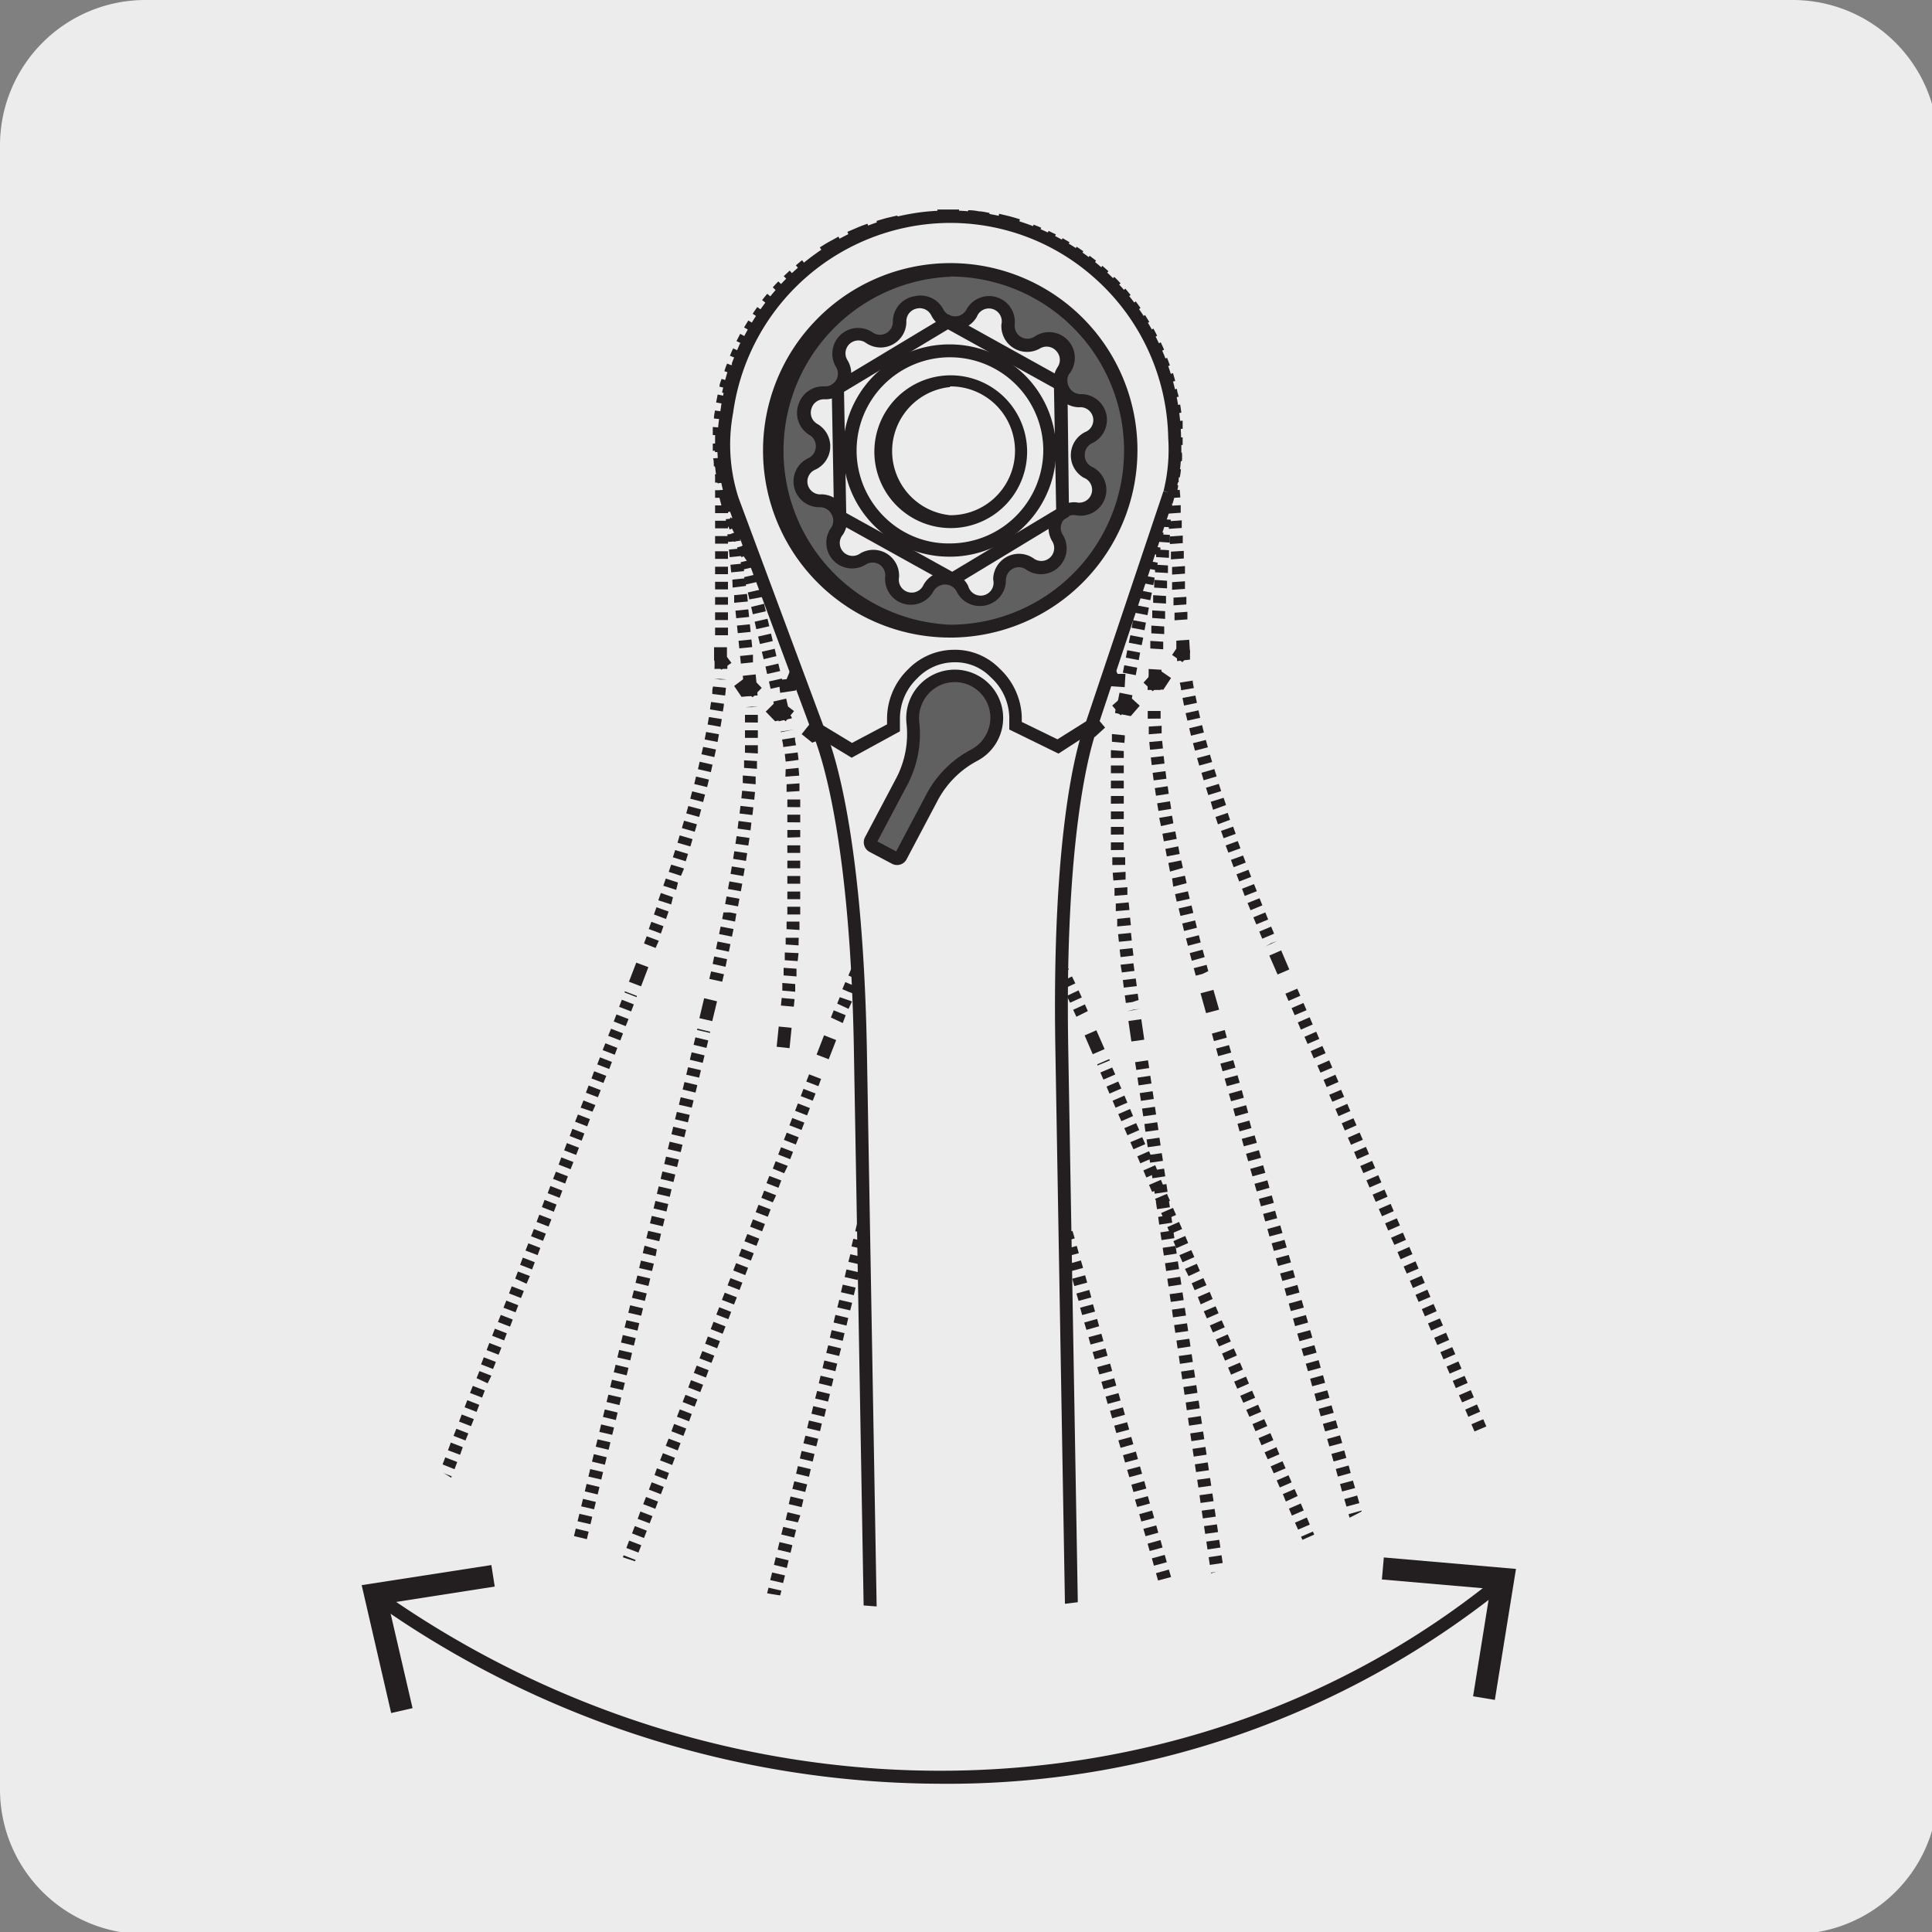 <svg xmlns="http://www.w3.org/2000/svg" xmlns:xlink="http://www.w3.org/1999/xlink" viewBox="0 0 150 150"><rect x="0" y="0" width="150" height="150" fill="#808080" stroke="none"/><defs><style>.cls-1{fill:none;}.cls-2{fill:#edecec;}.cls-3{clip-path:url(#clip-path);}.cls-4{fill:#231f20;}.cls-5{clip-path:url(#clip-path-2);}.cls-6{clip-path:url(#clip-path-3);}.cls-7{clip-path:url(#clip-path-4);}.cls-8{fill:#fff;}.cls-9{fill:#606060;}</style><clipPath id="clip-path"><path class="cls-1" d="M186.1-329a8.34,8.34,0,0,0-6,2.51,8.32,8.32,0,0,0-2.5,6v118.76a8.33,8.33,0,0,0,2.5,6,8.38,8.38,0,0,0,6,2.5H304.86a8.36,8.36,0,0,0,6-2.5,8.28,8.28,0,0,0,2.49-6V-320.48a8.27,8.27,0,0,0-2.49-6,8.35,8.35,0,0,0-6-2.51Z"/></clipPath><clipPath id="clip-path-2"><path class="cls-1" d="M186.6-162.16a8.35,8.35,0,0,0-6,2.5,8.32,8.32,0,0,0-2.5,6V-34.93a8.29,8.29,0,0,0,2.5,6,8.36,8.36,0,0,0,6,2.5H305.37a8.4,8.4,0,0,0,6-2.5,8.28,8.28,0,0,0,2.49-6V-153.68a8.31,8.31,0,0,0-2.49-6,8.4,8.4,0,0,0-6-2.5Z"/></clipPath><clipPath id="clip-path-3"><path class="cls-1" d="M187.8,2a8.34,8.34,0,0,0-6,2.51,8.32,8.32,0,0,0-2.5,6V129.26a8.54,8.54,0,0,0,8.48,8.47H306.56a8.52,8.52,0,0,0,8.46-8.47V10.51A8.54,8.54,0,0,0,306.56,2Z"/></clipPath><clipPath id="clip-path-4"><rect class="cls-1" x="19.26" y="9.87" width="107.76" height="130.95"/></clipPath></defs><title>13429-02</title><g id="Capa_2" data-name="Capa 2"><path class="cls-2" d="M11.3,0H139.13a11.29,11.29,0,0,1,11.34,11.24v127.7a11.23,11.23,0,0,1-11.24,11.22h-128A11.23,11.23,0,0,1,0,138.91H0V11.24A11.29,11.29,0,0,1,11.3,0Z"/></g><g id="Capa_3" data-name="Capa 3"><g class="cls-3"><path class="cls-4" d="M-130.53,145.75A32.85,32.85,0,0,1-151.78,138c-12-10.62-15.37-27.93-8.12-41.16C-152.33,83-138.85,78.94-132.37,77c.88-.26,1.65-.49,2.19-.69,4.14-1.54,14.23-9.51,16.28-11.59,2.68-2.71,11.1-10.43,19.23-17.89s16.58-15.19,19.25-17.89C-66.59,20-57,10.42-47.69,1.18s18.92-18.81,27.74-27.75C9-55.89,41.78-88.46,73.49-120s64.33-63.87,93.17-93.1c33.14-32.68,38.8-40.09,38.85-40.16s12.9-15.65,13-34.6c-.24-12.63,4.94-28.52,31-32.39,11.73-1.74,21.7-2.15,32.28,1.54,2.54.88,3.87,2,4.06,3.5.22,1.63-1,3.35-3.84,5.26-2.23,1.51-24.81,14-25.77,14.54a7.41,7.41,0,0,0-3.83,4.26c-.83,3-3,10.88,6.38,24.33,8.83,11.63,15.83,10.63,19.22,9,4.36-2.09,27.23-15.47,27.46-15.6a.75.75,0,0,1,.38-.1h3.75a.76.76,0,0,1,.75.74c0,.23.06,22.81-26.45,43.1-8.38,5.11-17.77,4.92-24,4.8l-2.42,0a47,47,0,0,0-29.83,11.72c-12.53,10.74-25.41,23.39-30.16,28.95l-.05,0L47.29-35C38.47-26.07,22.23-9.78,6.53,6S-25.41,38-34.24,47c-1.6,1.62-4.95,4.87-9.2,9-10,9.71-25.18,24.39-35.42,35.25C-90,103-90.71,104.79-91.93,108a37.85,37.85,0,0,1-1.57,3.62,55.79,55.79,0,0,0-2.69,6.77c-1.63,4.66-3.31,9.49-7.58,14.28C-112.37,142.31-121.93,145.75-130.53,145.75ZM264.37-320a100.62,100.62,0,0,0-14.63,1.27c-13.78,2.05-30.12,9.07-29.71,30.91-.12,19.51-13.21,35.38-13.34,35.54s-5.67,7.43-39,40.28c-28.84,29.23-61.54,61.7-93.17,93.11S10-54.83-18.88-25.51C-27.71-16.57-37.33-7-46.63,2.24S-65.53,21-74.35,30c-2.7,2.73-11.14,10.47-19.3,18s-16.53,15.15-19.18,17.84c-1.85,1.87-12.24,10.23-16.83,11.94-.59.21-1.37.45-2.28.72-6.29,1.9-19.37,5.84-26.64,19.12-6.92,12.62-3.64,29.15,7.79,39.32,8.92,7.91,29.26,13.5,45.9-5.22,4.07-4.57,5.7-9.25,7.28-13.77a58,58,0,0,1,2.76-7,34.79,34.79,0,0,0,1.52-3.49c1.29-3.36,2-5.21,13.37-17.27,10.27-10.88,25.44-25.58,35.48-35.3,4.24-4.1,7.59-7.35,9.17-9,8.84-8.95,25.07-25.24,40.78-41s31.93-32,40.76-41L196.4-185.22c4.8-5.61,17.74-18.32,30.31-29.09a48.52,48.52,0,0,1,30.79-12.08l2.46,0c6,.13,15.17.3,23.1-4.54,23.13-17.71,25.52-37.11,25.77-41.1h-2.76c-2.3,1.34-23.14,13.51-27.4,15.55-3.8,1.84-11.59,3.05-21.08-9.46-8.82-12.6-8-20.65-6.61-25.62a8.78,8.78,0,0,1,4.61-5.19c.17-.1,23.41-13,25.59-14.45,3-2,3.27-3.25,3.2-3.82-.11-.83-1.17-1.61-3.07-2.27A50.35,50.35,0,0,0,264.37-320ZM197-184.71h0Z"/></g><g class="cls-5"><path class="cls-4" d="M-130,312.54a32.83,32.83,0,0,1-21.25-7.76c-12-10.63-15.37-27.94-8.12-41.16,7.57-13.82,21-17.89,27.53-19.84.88-.27,1.65-.5,2.19-.69,4.13-1.54,14.23-9.51,16.27-11.59,2.69-2.72,11.11-10.44,19.26-17.9s16.56-15.18,19.23-17.88c8.82-8.95,18.43-18.5,27.73-27.74s18.91-18.81,27.74-27.75C9.48,110.91,42.28,78.35,74,46.85S138.32-17,167.16-46.26C200.3-78.95,206-86.35,206-86.42s12.9-15.65,13-34.6c-.24-12.63,4.95-28.53,31-32.39,11.73-1.74,21.71-2.15,32.29,1.54,2.54.88,3.87,2,4.06,3.49.22,1.64-1,3.36-3.84,5.26-2.23,1.51-24.81,14-25.77,14.55a7.41,7.41,0,0,0-3.83,4.26c-.83,3-3,10.87,6.38,24.33,8.82,11.63,15.83,10.62,19.22,9,4.36-2.09,27.23-15.46,27.46-15.59a.75.75,0,0,1,.38-.1h3.74a.75.75,0,0,1,.75.74c0,.22.06,22.8-26.45,43.1-8.37,5.11-17.76,4.92-24,4.8l-2.41,0a47,47,0,0,0-29.83,11.72C215.65-35.63,202.77-23,198-17.42l0,0L47.8,131.79C39,140.73,22.72,157,7,172.8s-31.91,32-40.73,40.95c-1.6,1.63-5,4.89-9.23,9-10,9.71-25.17,24.38-35.4,35.22-11.16,11.85-11.84,13.6-13.07,16.79A36.43,36.43,0,0,1-93,278.39a57.47,57.47,0,0,0-2.69,6.77c-1.62,4.66-3.31,9.48-7.57,14.27C-111.86,309.1-121.42,312.54-130,312.54ZM264.88-153.2a99.37,99.37,0,0,0-14.64,1.27c-13.78,2.05-30.12,9.07-29.71,30.9-.11,19.52-13.2,35.38-13.33,35.54s-5.67,7.44-39,40.29C139.38-16,106.68,16.51,75.05,47.92S10.54,112-18.38,141.28c-8.82,8.95-18.44,18.51-27.74,27.76S-65,187.83-73.84,196.77c-2.7,2.73-11.13,10.46-19.29,17.93s-16.54,15.16-19.2,17.85c-1.84,1.88-12.23,10.24-16.83,11.94-.58.22-1.36.45-2.27.73-6.29,1.89-19.37,5.84-26.65,19.12-6.91,12.62-3.63,29.15,7.8,39.32,8.92,7.91,29.26,13.49,45.9-5.22,4.07-4.57,5.7-9.25,7.28-13.78a57.9,57.9,0,0,1,2.76-6.94,35.33,35.33,0,0,0,1.51-3.49c1.3-3.36,2-5.22,13.38-17.27C-69.2,246.08-54,231.4-44,221.69c4.25-4.12,7.61-7.38,9.2-9,8.83-8.95,25-25.22,40.74-41s32-32.06,40.79-41L196.9-18.42c4.8-5.62,17.74-18.32,30.31-29.09A48.54,48.54,0,0,1,258-59.59l2.45,0c6.05.12,15.17.3,23.11-4.54,23.13-17.71,25.52-37.11,25.76-41.1h-2.76c-2.29,1.34-23.13,13.5-27.39,15.55-3.8,1.83-11.59,3-21.08-9.46-8.83-12.6-8-20.66-6.61-25.62a8.78,8.78,0,0,1,4.61-5.2c.17-.1,23.41-13,25.59-14.44,2.95-2,3.27-3.25,3.19-3.82-.1-.83-1.17-1.62-3.06-2.28A50.34,50.34,0,0,0,264.88-153.2ZM197.45-17.91h0Z"/></g><g class="cls-6"><path class="cls-4" d="M-128.83,476.73A32.85,32.85,0,0,1-150.08,469C-162,458.35-165.45,441-158.2,427.81c7.57-13.82,21-17.88,27.53-19.84.89-.26,1.65-.49,2.19-.69,4.13-1.53,14.23-9.51,16.28-11.59,2.68-2.71,11.1-10.43,19.24-17.89s16.57-15.19,19.24-17.89C-64.9,351-55.29,341.42-46,332.18s18.92-18.81,27.75-27.76C10.68,275.1,43.48,242.53,75.19,211s64.33-63.87,93.17-93.1c33.14-32.69,38.8-40.09,38.85-40.16s12.9-15.65,13-34.6c-.24-12.63,4.94-28.52,31-32.39C263,9,272.93,8.64,283.5,12.32c2.54.88,3.87,2,4.07,3.49.21,1.64-1.05,3.36-3.85,5.27-2.23,1.5-24.8,14-25.76,14.54a7.42,7.42,0,0,0-3.84,4.26c-.83,3-3,10.88,6.38,24.33,8.83,11.63,15.83,10.63,19.22,9,4.36-2.09,27.23-15.47,27.46-15.6a.75.75,0,0,1,.38-.1h3.75a.76.76,0,0,1,.75.74c0,.22.06,22.8-26.45,43.1-8.38,5.11-17.77,4.92-24,4.8l-2.42,0a47,47,0,0,0-29.83,11.72c-12.53,10.74-25.42,23.39-30.16,29l0,0L49,296c-8.81,8.93-25,25.19-40.7,40.92s-32,32.08-40.83,41c-1.6,1.63-5,4.89-9.22,9-10,9.7-25.17,24.37-35.4,35.23C-88.33,434-89,435.78-90.23,439a37.85,37.85,0,0,1-1.57,3.62,55.79,55.79,0,0,0-2.69,6.77c-1.63,4.66-3.31,9.49-7.58,14.28C-110.67,473.3-120.23,476.73-128.83,476.73ZM266.07,11a100.62,100.62,0,0,0-14.63,1.27c-13.78,2.05-30.12,9.07-29.71,30.9-.12,19.52-13.21,35.39-13.34,35.54s-5.67,7.44-39,40.29c-28.84,29.23-61.54,61.7-93.17,93.11s-64.51,64.06-93.43,93.38C-26,314.43-35.63,324-44.94,333.24S-63.83,352-72.65,361c-2.7,2.73-11.13,10.47-19.3,18s-16.53,15.15-19.18,17.84C-113,398.62-123.37,407-128,408.69c-.59.21-1.37.45-2.28.72-6.28,1.9-19.37,5.84-26.64,19.12-6.92,12.62-3.64,29.16,7.8,39.32,8.91,7.91,29.25,13.5,45.89-5.22,4.07-4.57,5.7-9.25,7.28-13.78a58.58,58.58,0,0,1,2.76-6.94,34.79,34.79,0,0,0,1.52-3.49c1.29-3.36,2-5.21,13.38-17.27C-68,410.27-52.83,395.59-42.8,385.87c4.25-4.11,7.6-7.36,9.2-9,8.84-9,25.1-25.28,40.83-41.05s31.89-32,40.7-40.92L198.1,145.77c4.8-5.61,17.73-18.32,30.31-29.09A48.52,48.52,0,0,1,259.2,104.6c.74,0,1.56,0,2.46,0,6,.12,15.17.3,23.1-4.54C307.89,82.38,310.28,63,310.53,59h-2.76c-2.3,1.34-23.14,13.51-27.4,15.55-3.8,1.84-11.59,3-21.08-9.46-8.82-12.6-8-20.65-6.61-25.62a8.78,8.78,0,0,1,4.61-5.19c.17-.1,23.41-13,25.59-14.45,3-2,3.27-3.25,3.2-3.82-.11-.83-1.17-1.61-3.07-2.27A50.35,50.35,0,0,0,266.07,11ZM198.65,146.28h0Z"/></g><g class="cls-7"><path class="cls-2" d="M39.9,201.51l3-3.5A30.25,30.25,0,0,0,50,181.57L60.89,80.49c2.07-19.19-.15-25.36-.15-25.36"/><line class="cls-2" x1="50.26" y1="179.2" x2="60.72" y2="82.07"/><path class="cls-4" d="M61.63,78.16l-1-.09.06-.59,1,.09ZM61.74,77l-1-.09,0-.59,1,.08Zm.1-1.19-1-.08,0-.59,1,.07Zm.09-1.19-1-.07,0-.6L62,74ZM62,73.4l-1-.07,0-.52.51,0,.5,0Zm.07-1.2-1-.06,0-.59,1,0Zm.06-1.2-1,0,0-.6,1,0Zm0-1.19-1,0,0-.59,1,0Zm0-1.2-1,0,0-.6,1,0Zm0-1.2h-1v-.59h1Zm0-1.19h-1v-.59h1v.6Zm-1-1.19v-.59l1,0V65Zm0-1.19v-.59l1,0v.6Zm0-1.18,0-.59,1,0,0,.6Zm-.06-1.18,0-.59,1-.07,0,.6Zm-.09-1.18L61,59.72l1-.1.05.6ZM61,59.13l-.07-.59,1-.12L62,59ZM60.81,58c0-.2-.06-.4-.09-.58l1-.16q0,.28.09.6Zm-.19-1.15v-.05l1-.16Z"/><path class="cls-4" d="M40.28,201.83l-.76-.65.75-.87L41,201Zm2.25-2.62-.76-.65.75-.88c.15-.17.29-.35.43-.52l.44.26.38.32c-.19.24-.34.41-.49.59Zm7.88-16.83-1-.13c0-.24.07-.49.09-.74l.09-.79,1,.11-.08.79Zm10.89-101-1-.11.16-1.57,1,.1ZM60.46,56a4.92,4.92,0,0,0-.2-.71l1-.34s.09.26.22.82Z"/><path class="cls-8" d="M81.86,57.4S78.49,63,76.42,82.16L65,188.59a21.75,21.75,0,0,0,.57,7.83l2.08,8"/><path class="cls-4" d="M77.09,80.66l-1-.16,1,.11Zm.08-.64-1-.12.08-.59,1,.12Zm.14-1.18-1-.12.08-.6,1,.13Zm.15-1.18-1-.13.08-.59,1,.14Zm.17-1.17-1-.14.08-.59,1,.14Zm.17-1.18-1-.15.09-.59,1,.15ZM78,74.14,77,74l.09-.59,1,.16ZM78.16,73l-1-.17.09-.59,1,.17Zm.2-1.18-1-.17.1-.59,1,.18Zm.21-1.16-1-.19.11-.59,1,.19Zm.22-1.17-1-.19.11-.55,1,.16ZM79,68.3l-1-.21.12-.58,1,.21Zm.25-1.16-1-.22.13-.58,1,.22ZM79.54,66l-1-.23.14-.58,1,.24Zm.28-1.15-1-.24L79,64l1,.25Zm.3-1.14-1-.26.16-.58,1,.27Zm.32-1.14-1-.28.17-.58,1,.3Zm.35-1.12-1-.31.19-.57.94.32Zm.38-1.12-1-.33q.11-.31.21-.57l.94.35A5.81,5.81,0,0,0,81.17,60.31Z"/><path class="cls-4" d="M65.67,186.63l-1-.11.06-.6,1,.1Zm.13-1.21-1-.11.06-.6,1,.11Zm.13-1.21-1-.1.06-.61,1,.11Zm.13-1.2-1-.11.06-.6,1,.1Zm.13-1.21-1-.11.06-.6,1,.11Zm.13-1.21-1-.1.06-.61,1,.11Zm.13-1.2-1-.11.06-.6,1,.1Zm.13-1.21-1-.11.06-.6,1,.11Zm.13-1.21-1-.11.06-.6,1,.11Zm.13-1.2-1-.11.06-.61,1,.11Zm.13-1.21-1-.11.06-.6,1,.1Zm.13-1.21-1-.11.06-.6,1,.11Zm.13-1.21-1-.1.06-.61,1,.11Zm.13-1.2-1-.11.06-.6,1,.1Zm.13-1.21-1-.11.06-.6,1,.11Zm.13-1.21-1-.1.06-.61,1,.11Zm.13-1.2-1-.11.06-.61,1,.11Zm.13-1.21-1-.11.06-.6,1,.11ZM68,164.9l-1-.11.06-.6,1,.11Zm.13-1.21-1-.1.06-.61,1,.11Zm.13-1.2-1-.11.06-.6,1,.1Zm.13-1.21-1-.11.06-.6,1,.11Zm.13-1.21-1-.1.06-.61,1,.11Zm.13-1.2-1-.11.06-.6,1,.1Zm.13-1.21-1-.11.06-.6,1,.11Zm.13-1.21-1-.1.06-.61,1,.11Zm.13-1.2-1-.11.06-.61,1,.11Zm.13-1.21-1-.11.06-.6,1,.11Zm.13-1.21-1-.11.06-.6,1,.11Zm.13-1.21-1-.1.06-.61,1,.11Zm.13-1.2-1-.11.06-.6,1,.1Zm.13-1.21-1-.11.06-.6,1,.11Zm.13-1.21-1-.1.06-.61,1,.11Zm.13-1.2-1-.11.06-.6,1,.1Zm.13-1.21-1-.11.06-.6,1,.11Zm.13-1.21-1-.11.06-.6,1,.11Zm.13-1.2-1-.11.06-.61,1,.11Zm.13-1.21-1-.11.06-.6,1,.1Zm.13-1.21-1-.11.06-.6,1,.11Zm.13-1.21-1-.1.06-.61,1,.11Zm.13-1.2-1-.11.06-.6,1,.1Zm.13-1.21L70,137l.06-.6,1,.11Zm.13-1.21-1-.1.06-.61,1,.11Zm.13-1.2-1-.11.06-.6,1,.1Zm.13-1.21-1-.11.06-.6,1,.11Zm.13-1.21-1-.11.06-.6,1,.11Zm.13-1.21-1-.1.06-.61,1,.11Zm.13-1.2-1-.11.06-.6,1,.1Zm.13-1.21-1-.11L71,128l1,.11Zm.13-1.21-1-.1.06-.61,1,.11Zm.13-1.2-1-.11.06-.6,1,.1Zm.13-1.21-1-.11.06-.6,1,.11Zm.13-1.21-1-.1.06-.61,1,.11Zm.13-1.2-1-.11.06-.61,1,.11Zm.13-1.21-1-.11.06-.6,1,.11Zm.13-1.21-1-.1.06-.61,1,.11ZM73,119l-1-.11.06-.61,1,.11Zm.13-1.21-1-.11.06-.6,1,.11Zm.13-1.21-1-.11.06-.6,1,.11Zm.13-1.21-1-.1.06-.61,1,.11Zm.13-1.2-1-.11.06-.6,1,.1ZM73.6,113l-1-.11.06-.6,1,.11Zm.13-1.21-1-.1.06-.61,1,.11Zm.13-1.2-1-.11.06-.6,1,.1Zm.13-1.21-1-.11.06-.6,1,.11Zm.13-1.21-1-.11.06-.6,1,.11Zm.13-1.2-1-.11.06-.61,1,.11Zm.13-1.21-1-.11.06-.6,1,.1Zm.13-1.21-1-.11.06-.6,1,.11Zm.13-1.21-1-.1.06-.61,1,.11Zm.13-1.2-1-.11.06-.6,1,.1Zm.13-1.21-1-.11.06-.6,1,.11ZM75,99.72l-1-.1L74.1,99l1,.11Zm.13-1.2-1-.11.06-.6,1,.1Zm.13-1.21-1-.11.06-.6,1,.11Zm.13-1.21-1-.11.06-.6,1,.11Zm.13-1.2-1-.11.06-.61,1,.11Zm.13-1.21-1-.11.06-.6,1,.1Zm.13-1.21-1-.11.06-.6,1,.11Zm.13-1.21-1-.1.06-.61,1,.11Zm.13-1.2-1-.11.06-.6,1,.1Zm.13-1.21-1-.11.06-.6,1,.11Zm.13-1.21-1-.1.06-.61,1,.11Zm.13-1.2-1-.11.06-.61,1,.11Zm.13-1.21-1-.11.06-.6,1,.11Z"/><path class="cls-4" d="M67.12,204.53l-.17-.67,1-.24.17.66Zm-1.9-7.32-.17-.66c-.09-.33-.16-.66-.23-1l1-.21c.06.31.14.62.22.94l.17.66Zm.15-7.61-1,0c0-.34,0-.68.08-1l.09-.81,1,.11-.09.81C65.42,189,65.39,189.28,65.37,189.6ZM76.83,83l-1-.1.17-1.6,1,.11ZM82,58.32l-.9-.42a7.94,7.94,0,0,1,.38-.76l.86.52A7.41,7.41,0,0,0,82,58.32Z"/><path class="cls-2" d="M90.08,40.23a14,14,0,0,0,1-4.14,17.47,17.47,0,0,0-34.26-6.33,13.87,13.87,0,0,0-.41,6.83v0l4.37,18.5L63.15,57l3.42-1.31.09-.71a4.84,4.84,0,0,1,1.88-3.24,4.5,4.5,0,0,1,6.41.69A4.8,4.8,0,0,1,76.09,56l-.06.71,3.06,2,2.77-1.35,8.21-17.15Z"/><path class="cls-4" d="M59.83,53.48l-.13-.57,1-.23.14.57Zm-.27-1.15-.13-.58,1-.23.14.58Zm-.27-1.15-.14-.58,1-.23.13.57ZM59,50l-.14-.58,1-.23.14.58Zm-.28-1.15-.13-.58,1-.23.14.58Zm-.27-1.16-.13-.57,1-.24.14.58Zm-.27-1.15L58.06,46l1-.23.13.58Zm-.27-1.16-.14-.57,1-.23.14.57Zm-.28-1.15-.13-.58,1-.23.14.58Zm-.27-1.15-.13-.58,1-.23.14.57Zm-.27-1.16L57,41.36l1-.23.13.58Zm-.27-1.15-.14-.58,1-.23.14.58Zm-.28-1.16-.13-.57,1-.24.14.58Z"/><path class="cls-4" d="M73.37,51.75l.23-.45Zm-.56-.26a3.83,3.83,0,0,0-.58-.16l.21-1a5.75,5.75,0,0,1,.71.2Zm.77-.17.24-.47L74,51ZM71,51.26l-.09-1a6.26,6.26,0,0,1,.75,0l-.06,1A4,4,0,0,0,71,51.26Z"/><path class="cls-4" d="M83.33,55.47l-.9-.43.26-.53.9.43Zm.52-1.07L82.94,54l.26-.53.9.43Zm.51-1.07-.9-.43.25-.53.9.43Zm.51-1.07-.9-.43.25-.53.91.43Zm.51-1.07-.9-.43.26-.53.9.43Zm.52-1.07L85,49.69l.26-.53.9.43Zm.51-1.07-.91-.43.26-.53.9.43ZM86.92,48l-.9-.43.25-.53.9.43Zm.51-1.07-.9-.43.25-.53.91.43Zm.51-1.07-.9-.43.26-.53.9.43Zm.51-1.07-.9-.43.26-.53.9.43ZM89,43.7l-.91-.43.26-.53.9.43Zm.51-1.07-.9-.43.25-.53.9.43Z"/><path class="cls-4" d="M79.06,59.32l-1-.66.55-.83.53.35.44-.22.43.9Zm2.32-1.13-.43-.9.53-.26.27-.56.9.43-.42.87Zm-4.86-.53-1-.67.1-1a4,4,0,0,0,0-.85l1-.12a4.79,4.79,0,0,1,0,1.07l0,.41.52.33Zm-13.46,0L62.24,57l.62-.78.38.3.59-.23.36.94Zm2.84-1.09-.36-.93.57-.22,0-.41a5.55,5.55,0,0,1,.23-1l1,.32a4,4,0,0,0-.18.83l-.12,1ZM61,56l-.74-.59-.22-.94,1-.23.14.61.47.36Zm14-2.49a6.76,6.76,0,0,0-.49-.74,4.3,4.3,0,0,0-.55-.58l.65-.76a4.39,4.39,0,0,1,.69.74,7.88,7.88,0,0,1,.57.85Zm-6.83-.73-.74-.67a7.23,7.23,0,0,1,.74-.72,4.48,4.48,0,0,1,.83-.56l.47.88a3.51,3.51,0,0,0-.66.45A6.31,6.31,0,0,0,68.22,52.78Zm22-11.6-.91-.43.35-.72a8.34,8.34,0,0,0,.35-1l1,.3a8.38,8.38,0,0,1-.4,1ZM56.07,37.51l-.19-.77c-.07-.36-.11-.65-.16-.93l1-.15c0,.27.09.54.15.83l.18.79Zm35.33-.29-1-.14c0-.35.09-.7.13-1s0-.52.07-.78l1,0c0,.29,0,.56-.06.84S91.45,36.86,91.4,37.22ZM57.06,30.71l-1-.23c.06-.28.13-.56.21-.85s.14-.54.23-.8l.95.29c-.08.25-.15.5-.21.76S57.12,30.44,57.06,30.71ZM72.78,17.27l0-1,.84,0,.84,0,0,1-.79,0Z"/><path class="cls-4" d="M32.07,175l-1-.24.14-.57,1,.23Zm.28-1.16-1-.23.14-.58,1,.24Zm.28-1.15-1-.24.14-.58,1,.24Zm.28-1.16-1-.23.14-.58,1,.23Zm.28-1.15-1-.24.14-.58,1,.24Zm.28-1.16-1-.24.14-.57,1,.23Zm.28-1.16-1-.23.14-.58,1,.24Zm.28-1.15-1-.24.14-.58,1,.24Zm.28-1.16-1-.24.14-.57,1,.23Zm.29-1.16-1-.23.14-.58,1,.24Zm.28-1.15-1-.24.15-.58,1,.24Zm.28-1.16-1-.24.14-.57,1,.23Zm.28-1.15-1-.24.14-.58,1,.24Zm.28-1.16-1-.24.14-.58,1,.24Zm.28-1.16-1-.23.14-.58,1,.23Zm.28-1.15-1-.24.14-.58,1,.24Zm.28-1.16-1-.24.14-.57,1,.23Zm.28-1.16-1-.23.14-.58,1,.24Zm.29-1.15-1-.24.14-.58,1,.24Zm.28-1.16-1-.24.14-.57,1,.23Zm.28-1.15-1-.24.14-.58,1,.24Zm.28-1.16-1-.24.14-.58,1,.24Zm.28-1.16-1-.23.14-.58,1,.23Zm.28-1.15-1-.24.14-.58,1,.24Zm.28-1.16-1-.24.14-.58,1,.24Zm.28-1.16-1-.23.14-.58,1,.23Zm.28-1.15-1-.24.14-.58,1,.24Zm.29-1.16-1-.24.14-.57,1,.23Zm.28-1.16-1-.23.15-.58,1,.24Zm.28-1.15-1-.24.14-.58,1,.24Zm.28-1.16-1-.23.14-.58,1,.23Zm.28-1.15-1-.24.14-.58,1,.24Zm.28-1.16-1-.24.14-.58,1,.24Zm.28-1.16-1-.23.14-.58,1,.23Zm.28-1.15-1-.24.14-.58,1,.24Zm.28-1.16-1-.24.14-.58,1,.24Zm.29-1.16-1-.23.14-.58,1,.23Zm.28-1.15-1-.24.14-.58,1,.24Zm.28-1.16-1-.24.14-.57,1,.23Zm.28-1.16-1-.23.14-.58,1,.24Zm.28-1.15-1-.24.14-.58,1,.24Zm.28-1.16-1-.23.14-.58,1,.23Zm.28-1.15-1-.24.14-.58,1,.24Zm.28-1.16-1-.24.14-.58,1,.24Zm.28-1.16-1-.23.14-.58,1,.23Zm.29-1.15-1-.24.14-.58,1,.24Zm.28-1.16-1-.24.15-.57,1,.23Zm.28-1.16-1-.23.14-.58,1,.24Zm.28-1.15-1-.24.14-.58,1,.24Zm.28-1.16-1-.23.14-.58,1,.23Zm.28-1.16-1-.23.14-.58,1,.24Zm.28-1.15-1-.24.14-.58,1,.24Zm.28-1.16-1-.23.14-.58,1,.23Zm.28-1.15-1-.24.14-.58,1,.24Zm.29-1.16-1-.24.14-.57,1,.23Zm.28-1.16-1-.23.14-.58,1,.24Zm.28-1.15-1-.24.14-.58,1,.24Zm.28-1.16-1-.24.14-.57,1,.23Zm.28-1.16-1-.23.14-.58,1,.24Zm.28-1.15-1-.24.14-.58,1,.24Zm.28-1.16-1-.23.14-.58,1,.23Zm.28-1.15-1-.24.14-.58,1,.24Zm.28-1.16-1-.24.14-.57,1,.23Zm.29-1.16-1-.23.14-.58,1,.24Zm.28-1.15-1-.24.15-.58,1,.24Zm.28-1.16-1-.24.14-.57,1,.23Zm.28-1.16-1-.23.14-.58,1,.24Zm.28-1.15-1-.24.14-.58L51,97Zm.28-1.16-1-.24.14-.57,1,.23Zm.28-1.16-1-.23.14-.58,1,.24Zm.28-1.15-1-.24.14-.58,1,.24ZM52,92.92l-1-.23.14-.58,1,.23Zm.29-1.15-1-.24.14-.58,1,.24Zm.28-1.16-1-.24.14-.57,1,.23Zm.28-1.16-1-.23.14-.58,1,.24Zm.28-1.15-1-.24.14-.58,1,.24Zm.28-1.16-1-.24.14-.57,1,.23ZM53.71,86l-1-.23.14-.58,1,.24ZM54,84.83l-1-.24.14-.58,1,.24Zm.28-1.16-1-.23.14-.58,1,.23Zm.28-1.15-1-.24.14-.58,1,.24Zm.29-1.16-1-.24.14-.58,1,.24Zm.28-1.16-1-.23,0-.11,1,.24Z"/><path class="cls-4" d="M56.07,76.22l-1-.22.14-.58,1,.22Zm.26-1.16-1-.22.12-.58,1,.21Zm.26-1.17-1-.21.12-.58,1,.2Zm.24-1.17-1-.2.12-.58,1,.19Zm.24-1.17-1-.2.1-.51.51,0,.49.1Zm.23-1.18-1-.18.11-.59,1,.18Zm.22-1.17-1-.18.11-.59,1,.18Zm.2-1.18-1-.17.1-.58,1,.16Zm.2-1.18-1-.16.09-.59,1,.15Zm.18-1.19-1-.14.09-.59,1,.14Zm.17-1.18-1-.14.07-.59,1,.13Zm.15-1.19-1-.12.07-.59,1,.11Zm.14-1.19-1-.11.06-.59,1,.1Zm.11-1.2-1-.09,0-.59,1,.08Zm.1-1.2-1-.07,0-.59,1,.06Zm.07-1.19-1-.06,0-.58,1,0Zm0-1.21-1,0v-.59h1Zm-1-1.2c0-.21,0-.4,0-.59l1,0c0,.19,0,.39,0,.6Zm0-1.18h0l1-.08-.5.08Z"/><path class="cls-4" d="M18.73,196l-.67-.74.86-.77.67.74Zm2.57-2.31-.66-.75.85-.76.55-.51.69.73-.57.52Zm10-15.65-1-.26c.06-.23.12-.48.18-.72l.19-.77,1,.23-.19.78C31.44,177.58,31.38,177.83,31.31,178.08Zm24-98.76-1-.23.37-1.55,1,.24Zm2.48-25.21c-.05-.48-.1-.71-.1-.73l1-.21a7.29,7.29,0,0,1,.11.84Z"/><path class="cls-4" d="M71.06,80.76l-.93-.36,1,.26Zm.17-.66-1-.25.15-.58,1,.25Zm.3-1.15-1-.25.16-.58,1,.26Zm.3-1.15-1-.26L71,77l1,.27Zm.32-1.14-1-.27.17-.58,1,.27Zm.32-1.15-1-.27.16-.58,1,.28Zm.33-1.14-1-.28.17-.57,1,.28Zm.34-1.14-1-.29.17-.57,1,.3Zm.35-1.13-.95-.3.18-.57,1,.3ZM73.85,71l-.95-.31.19-.57,1,.31Zm.38-1.13-1-.32.19-.56,1,.32Zm.38-1.12-.94-.33.2-.56.94.33ZM75,67.6l-.94-.34.21-.56.93.35Zm.41-1.11-.93-.35.21-.56.94.36Zm.43-1.1L74.92,65l.23-.56.92.38Zm.45-1.09-.92-.39.23-.56.92.4Zm.47-1.09-.92-.4.25-.55.91.41Zm.49-1.07-.91-.43.26-.54.9.44Zm.51-1.06-.89-.45.28-.54.89.47Z"/><path class="cls-4" d="M45.89,184.29l-1-.24.14-.59,1,.24Zm.29-1.18-1-.24.14-.59,1,.24Zm.28-1.18-1-.24.15-.59,1,.24Zm.29-1.18-1-.24.14-.59,1,.24Zm.29-1.18-1-.24.14-.59,1,.24Zm.28-1.18-1-.24.15-.59,1,.24Zm.29-1.18-1-.24.14-.59,1,.24ZM47.9,176l-1-.24.14-.59,1,.24Zm.28-1.18-1-.24.15-.59,1,.24Zm.29-1.18-1-.24.14-.59,1,.24Zm.29-1.18-1-.24.14-.59,1,.24Zm.28-1.18-1-.24.15-.59,1,.24Zm.29-1.18-1-.24.14-.59,1,.24Zm.29-1.18-1-.24.14-.59,1,.24Zm.29-1.18-1-.24.15-.59,1,.24Zm.28-1.18-1-.24.14-.58,1,.23Zm.29-1.18-1-.23.14-.59,1,.23Zm.29-1.18-1-.23.15-.59,1,.23Zm.28-1.18-1-.23.14-.59,1,.23Zm.29-1.18-1-.23.14-.59,1,.23Zm.29-1.18-1-.23.15-.59,1,.23Zm.28-1.18-1-.23.14-.59,1,.23Zm.29-1.18-1-.23.14-.59,1,.23Zm.29-1.18-1-.23.15-.59,1,.23Zm.28-1.17-1-.24.14-.59,1,.24Zm.29-1.18-1-.24.14-.59,1,.24Zm.29-1.18-1-.24.14-.59,1,.24Zm.28-1.18-1-.24.15-.59,1,.24Zm.29-1.18L53,151l.14-.59,1,.24Zm.29-1.18-1-.24.14-.59,1,.24Zm.28-1.18-1-.24.15-.59,1,.24Zm.29-1.18-1-.24.14-.59,1,.24Zm.29-1.18-1-.24.14-.59,1,.24Zm.28-1.18-1-.24.15-.59,1,.24Zm.29-1.18-1-.24.14-.59,1,.24Zm.29-1.18-1-.24.14-.59,1,.24Zm.28-1.18-1-.24.15-.59,1,.24Zm.29-1.18-1-.24.14-.59,1,.24Zm.29-1.18-1-.24.14-.59,1,.24Zm.29-1.18-1-.24.15-.59,1,.24Zm.28-1.18-1-.24.14-.59,1,.24Zm.29-1.18-1-.23.14-.59,1,.23Zm.29-1.18-1-.23.15-.59,1,.23Zm.28-1.18-1-.23.14-.59,1,.23Zm.29-1.18-1-.23.14-.59,1,.23Zm.29-1.18-1-.23.15-.59,1,.23Zm.28-1.18-1-.23.14-.59,1,.23Zm.29-1.18-1-.23.14-.59,1,.23Zm.29-1.18-1-.23.15-.59,1,.23Zm.28-1.18-1-.23.14-.59,1,.23Zm.29-1.18-1-.23.14-.59,1,.23Zm.29-1.18-1-.23.15-.59,1,.23Zm.28-1.18-1-.23.15-.59,1,.23Zm.29-1.17-1-.24.14-.59,1,.24Zm.29-1.18-1-.24.14-.59,1,.24Zm.28-1.18-1-.24.15-.59,1,.24Zm.29-1.18L61,118l.14-.59,1,.24Zm.29-1.18-1-.24.14-.59,1,.24Zm.28-1.18-1-.24.15-.59,1,.24Zm.29-1.18-1-.24.14-.59,1,.24Zm.29-1.18-1-.24.14-.59,1,.24Zm.28-1.18-1-.24.15-.59,1,.24Zm.29-1.18-1-.24.14-.59,1,.24ZM64,110l-1-.24.14-.59,1,.24Zm.29-1.18-1-.24.15-.59,1,.24Zm.28-1.18-1-.24.14-.59,1,.24Zm.29-1.18-1-.24.14-.59,1,.24Zm.29-1.18-1-.24.15-.59,1,.24Zm.28-1.18-1-.24.14-.59,1,.24Zm.29-1.18-1-.24.14-.59,1,.24Zm.29-1.18-1-.23.15-.59,1,.23Zm.28-1.18-1-.23.14-.59,1,.23Zm.29-1.18-1-.23.14-.59,1,.23Zm.29-1.18-1-.23.15-.59,1,.23ZM67.11,97l-1-.23.14-.59,1,.23Zm.29-1.18-1-.23.14-.59,1,.23Zm.29-1.18-1-.23.15-.59,1,.23ZM68,93.45l-1-.23.15-.59,1,.23Zm.29-1.18-1-.23.14-.59,1,.24Zm.29-1.17-1-.24.14-.59,1,.24Zm.28-1.18-1-.24.15-.59,1,.24Zm.29-1.18-1-.24.14-.59,1,.24Zm.29-1.18-1-.24.14-.59,1,.24Zm.28-1.18-1-.24.15-.59,1,.24ZM70,85.2,69,85l.14-.59,1,.24Z"/><path class="cls-4" d="M45,202.23l-.08-.68,1-.13.08.68Zm-.93-7.51L44,194c0-.33-.08-.67-.1-1l1-.08c0,.31.06.64.1,1l.08.68Zm1.14-7.52-1-.19c.07-.34.14-.67.22-1l.19-.79,1,.24-.19.79C45.33,186.57,45.27,186.89,45.2,187.2ZM70.51,83l-1-.23.38-1.57,1,.24Zm8.31-23.82L78,58.68a8.27,8.27,0,0,1,.48-.7l.78.62S79.08,58.8,78.82,59.21Z"/><path class="cls-4" d="M57.52,51.52l-.06-.59,1-.1,0,.59Zm-.12-1.18-.06-.59,1-.1.06.59Zm-.12-1.18-.06-.59,1-.1.06.59ZM57.16,48l-.06-.59,1-.1.06.59ZM57,46.8,57,46.21l1-.1.06.59Zm-.12-1.18L56.86,45l1-.1.06.59Zm-.11-1.18-.06-.59,1-.1.06.59Zm-.12-1.18-.06-.59,1-.1.06.59Zm-.12-1.18-.06-.59,1-.1.06.59Zm-.12-1.18-.06-.59,1-.1.06.59Zm-.12-1.18-.06-.59,1-.1.06.59Zm-.12-1.18L56.15,38l1-.1.05.59Zm-.12-1.18L56,36.77l1-.1.06.59Z"/><path class="cls-4" d="M71.1,51.51l.62-.77.09.07Zm-.46-.27A3.65,3.65,0,0,0,70.1,51l.32-.95a4.23,4.23,0,0,1,.69.3Zm-1.12-.39a4.09,4.09,0,0,0-.6-.07l0-1a4.53,4.53,0,0,1,.74.09Z"/><path class="cls-4" d="M80.56,56.57,79.72,56l.32-.49.84.54Zm.65-1L80.37,55l.32-.5.84.55Zm.64-1L81,54l.32-.5.84.54Zm.65-1L81.66,53l.33-.49.83.54Zm.65-1-.84-.54.32-.5.84.55Zm.65-1L83,51.06l.32-.5.84.54Zm.64-1-.83-.55.32-.5.84.55Zm.65-1-.84-.54.33-.5.84.55Zm.65-1-.84-.55.32-.49.84.54Zm.65-1-.84-.55.32-.5.84.55Zm.64-1-.83-.54.32-.5.84.54Zm.65-1-.84-.55.33-.49.83.54Zm.65-1-.84-.54.32-.5.84.55Z"/><path class="cls-4" d="M75.81,59.83,74.9,59l.66-.75.48.41.46-.15.31.94ZM78.27,59,78,58.06l.57-.19.33-.52.84.55-.52.81Zm-4.75-1.16-.93-.79.23-1a3.59,3.59,0,0,0,.11-.84h1a4.29,4.29,0,0,1-.14,1.06l-.09.4.47.4ZM60.18,56l-.73-.75.71-.7.34.35.62-.15.23,1Zm3-.7-.23-1,.6-.15.1-.39a4.68,4.68,0,0,1,.36-1l.9.45a3.83,3.83,0,0,0-.29.8l-.25,1Zm-4.75-1.16-.66-.67-.1-1,1-.11.06.62.41.43Zm14.22-.63a8.36,8.36,0,0,0-.39-.8,3.77,3.77,0,0,0-.47-.64l.75-.67a4.6,4.6,0,0,1,.58.81,6.69,6.69,0,0,1,.46.93Zm-6.67-1.62-.65-.76a8.33,8.33,0,0,1,.82-.61,4.73,4.73,0,0,1,.9-.45l.36.93a3.63,3.63,0,0,0-.71.36A5.83,5.83,0,0,0,65.93,51.92ZM89.21,43.3l-.84-.55.43-.66a7.77,7.77,0,0,0,.48-.9l.91.41a9.44,9.44,0,0,1-.53,1Zm1.73-3.77-1-.27.27-1c.06-.26.11-.51.17-.77l1,.19-.18.82C91.13,38.83,91,39.18,90.94,39.53ZM55.87,35.2l-.08-.84v-.08c0-.24,0-.53,0-.82h1c0,.27,0,.54,0,.83v.11l.08.71Zm1.88-6.62-.94-.35c.11-.27.21-.54.33-.82s.21-.52.33-.77l.9.42c-.11.24-.21.48-.31.73S57.85,28.32,57.75,28.58ZM76.67,17.52c-.26,0-.52-.09-.79-.12l-.79-.08.08-1q.42,0,.84.09c.28,0,.55.08.82.12Z"/><path class="cls-4" d="M14.35,168.48l-.93-.36.21-.56.94.36Zm.43-1.12-.93-.35.21-.56.93.36Zm.43-1.11-.94-.35.22-.56.93.36Zm.43-1.11-.94-.36.22-.55.93.36Zm.42-1.11-.93-.36.21-.55.94.36Zm.43-1.11-.93-.36.21-.55.94.36Zm.43-1.11-.93-.36.21-.55.93.36Zm.43-1.11-.94-.36.22-.55.93.36Zm.42-1.11-.93-.36.22-.55L18,159Zm.43-1.11-.93-.36.21-.55.94.36Zm.43-1.11L17.7,157l.21-.55.93.36Zm.43-1.11-.93-.36.21-.55.93.36Zm.43-1.11-.94-.36.22-.55.93.36Zm.42-1.11-.93-.36.22-.56.93.37Zm.43-1.11-.93-.36.21-.55.94.35Zm.43-1.11-.93-.36.21-.56.93.36Zm.43-1.11-.94-.36.22-.56.93.36Zm.43-1.11-.94-.36.22-.56.93.36Zm.42-1.11-.93-.36.21-.56.94.36Zm.43-1.11-.93-.36.21-.56.94.36Zm.43-1.11-.93-.36.21-.56.93.36Zm.43-1.11-.94-.36.22-.56.93.36Zm.42-1.11-.93-.36.22-.56.93.36Zm.43-1.11-.93-.36.21-.56.94.36Zm.43-1.11-.93-.36.21-.56.93.36Zm.43-1.11-.93-.36.21-.56.93.36Zm.43-1.12-.94-.35.22-.56.93.36Zm.42-1.11-.93-.36.22-.55.93.36Zm.43-1.11L25.4,137l.21-.55.94.36Zm.43-1.11-.93-.36.21-.55.93.36Zm.43-1.11-.93-.36.21-.55.93.36Zm.43-1.11-.94-.36.22-.55.93.36Zm.42-1.11-.93-.36.22-.55.93.36Zm.43-1.11-.93-.36.21-.55.94.36Zm.43-1.11-.93-.36.21-.55.93.36Zm.43-1.11-.93-.36.21-.55.93.36Zm.43-1.11-.94-.36.22-.55.93.35Zm.42-1.11-.93-.36.21-.55.94.35Zm.43-1.11-.93-.36.21-.56.94.36Zm.43-1.11-.93-.36.21-.56.93.36Zm.43-1.11-.94-.36.22-.56.93.36ZM31.9,123l-.94-.36.22-.56.93.36Zm.42-1.11-.93-.36.21-.56.94.36Zm.43-1.11-.93-.36.21-.56.93.36Zm.43-1.11-.93-.36.21-.56.93.36Zm.43-1.11-.94-.36.22-.56.93.36ZM34,117.4,33.1,117l.22-.56.93.36Zm.43-1.11-.93-.36.21-.56.94.36Zm.43-1.11-.93-.36.21-.56.93.36Zm.43-1.11-.93-.37.21-.55.93.36Zm.43-1.12-.94-.35L35,112l.93.36Zm.42-1.11-.93-.36.22-.55.93.36Zm.43-1.11-.93-.36.21-.55.94.36Zm.43-1.11-.93-.36.21-.55.93.36Zm.43-1.11-.94-.36.22-.55.93.36Zm.43-1.11L37,107l.22-.55.93.36Zm.42-1.11-.93-.36.21-.55.94.36Zm.43-1.11-.93-.36.21-.55.94.36Zm.43-1.11-.93-.36.21-.55.93.36ZM39.6,103l-.94-.36.22-.55.93.36Zm.43-1.11-.94-.36.22-.55.93.36Zm.42-1.11-.93-.36.21-.55.94.36Zm.43-1.11L40,99.27l.21-.55.93.35Zm.43-1.11-.93-.36.21-.56.93.36Zm.43-1.11-.94-.36.22-.56.93.36Zm.42-1.11-.93-.36.22-.56.93.36Zm.43-1.11-.93-.36.21-.56.94.36ZM43,94.08l-.93-.36.21-.56.93.36ZM43.45,93l-.93-.36.21-.56.93.36Zm.43-1.11-.94-.36.22-.56.93.36Zm.42-1.11-.93-.36.21-.56.94.36Zm.43-1.11-.93-.36.21-.56.94.36Zm.43-1.11-.93-.36.21-.56.93.36Zm.43-1.11-.94-.36.22-.56.93.36ZM46,86.31,45.08,86l.22-.56.93.36Zm.42-1.12-.93-.35.21-.56.94.36Zm.43-1.11-.93-.35.21-.56.94.36ZM47.3,83l-.93-.36.21-.55.93.36Zm.43-1.11-.94-.36L47,81l.93.36Zm.43-1.11-.94-.36.22-.55.93.36Zm.42-1.11-.93-.36.21-.55.94.36ZM49,78.53l-.93-.36.21-.55.93.36Zm.43-1.11-.93-.36,0-.1.94.36Z"/><path class="cls-4" d="M50.9,73.6,50,73.25l.21-.56.94.35Zm.41-1.12-.94-.35.2-.56.94.34Zm.4-1.13L50.77,71l.2-.56.94.33Zm.4-1.13-1-.32.2-.57.94.33Zm.39-1.13-1-.32.19-.56.95.31ZM52.87,68l-.95-.31.19-.56,1,.3Zm.37-1.13-1-.31.18-.56,1,.3Zm.36-1.15-1-.29.17-.57,1,.29Zm.34-1.14-1-.29.17-.57,1,.28Zm.34-1.15-1-.28.16-.57,1,.27Zm.31-1.16-1-.26.15-.57,1,.25Zm.31-1.16-1-.24.14-.58,1,.24Zm.29-1.16-1-.23.13-.58,1,.23Zm.27-1.17-1-.22.13-.57,1,.2Zm.25-1.17-1-.2.11-.58,1,.18Zm.23-1.18-1-.18.1-.58,1,.16Zm.19-1.19-1-.16c0-.2.06-.39.08-.58l1,.14Q56.19,54.88,56.13,55.19ZM56.3,54l-1-.12c0-.21,0-.4.06-.58l1,.1C56.35,53.58,56.33,53.78,56.3,54Zm-.38-1.24-.49-.08,1,.07Z"/><path class="cls-4" d="M-1.58,187.6l-.57-.83,1-.65.57.83Zm2.85-2-.57-.82,1-.66.55-.38.35.36.29.41-.63.44Zm11.94-14.23-.93-.38c.1-.23.19-.46.28-.69l.29-.74.93.36-.28.74C13.4,170.94,13.31,171.18,13.21,171.41ZM49.77,76.58l-.94-.36.57-1.48.94.35Zm6.7-24.65-1,0a7.15,7.15,0,0,0,0-.74l1-.08S56.49,51.34,56.47,51.93Z"/><path class="cls-4" d="M65.21,80l-.95-.31Zm.22-.57L64.51,79l.22-.56.93.38Zm.45-1.1L65,77.92l.2-.5.95.33Zm.47-1.15L65.87,77l-.47-.2.23-.55.93.39Zm.44-1.05-.92-.39.23-.55.92.39Zm.5-1.18-.5-.11-.45-.2.23-.55.92.4Zm.47-1.07-.49-.13-.46-.21.25-.54.91.41Zm.45-1-.91-.42.25-.54.91.41Zm.5-1.08-.91-.42.25-.55.91.43Zm.5-1.08-.9-.43.25-.52.91.42Zm.52-1.07-.9-.44.26-.53.9.44Zm.52-1.06-.89-.45.27-.53.89.45Zm.54-1.06L69.9,67l.28-.53.89.47Zm.56-1L70.46,66l.29-.52.88.47Zm.56-1L71,64.92l.29-.52.87.49Zm.59-1-.87-.5.31-.52.86.51Zm.6-1-.85-.52.31-.51.85.53Zm.63-1-.85-.54c.12-.17.23-.34.33-.5l.84.55Zm.64-1-.82-.57.35-.49.81.58Z"/><path class="cls-4" d="M26.87,179.45l-.94-.36.22-.57.93.36Zm.43-1.14-.93-.36.22-.56.93.36Zm.44-1.13-.93-.36.21-.57.94.36Zm.44-1.13-.94-.36.22-.57.93.36Zm.43-1.14-.93-.35.22-.57.93.36Zm.44-1.13-.93-.36.21-.56.94.36Zm.44-1.13-.94-.36.22-.57.93.36Zm.43-1.13-.93-.36.22-.57.93.36Zm.44-1.14-.93-.36.21-.56.94.36Zm.44-1.13-.94-.36.22-.57.93.36Zm.43-1.13-.93-.36.22-.57.93.36Zm.44-1.14-.94-.35.22-.57.94.36Zm.43-1.13-.93-.36.22-.56.93.36Zm.44-1.13-.93-.36.22-.57.93.36Zm.44-1.13-.94-.36.22-.57.94.36Zm.43-1.14-.93-.35.22-.57.93.36Zm.44-1.13-.93-.36.22-.56.93.36Zm.44-1.13-.94-.36.22-.57.94.36Zm.43-1.13-.93-.36.22-.57.93.36Zm.44-1.14-.93-.36.22-.56.93.36Zm.44-1.13-.94-.36.22-.57.94.36Zm.43-1.13-.93-.36.22-.57.93.36Zm.44-1.14-.93-.35.22-.57.93.36Zm.44-1.13L36,153l.22-.56.94.36Zm.43-1.13-.93-.36.22-.57.93.36Zm.44-1.13-.93-.36.21-.57.94.36Zm.44-1.14-.94-.36.22-.56.94.36Zm.43-1.13-.93-.36.22-.56.93.35Zm.44-1.13-.93-.36.21-.57.94.36Zm.44-1.13-.94-.36.22-.57.93.36Zm.43-1.14L39,145.1l.22-.56.93.36Zm.44-1.13-.93-.36.21-.57.94.36Zm.44-1.13-.94-.36.22-.57.93.36Zm.43-1.14-.93-.36.22-.56.93.36Zm.44-1.13-.93-.36L41,140l.94.35Zm.44-1.13-.94-.36.22-.57.93.36Zm.43-1.13-.93-.36.22-.57.93.36Zm.44-1.14-.94-.36.22-.56.94.36Zm.44-1.13-.94-.36.22-.57.93.36Zm.43-1.13-.93-.36.22-.57.93.36Zm.44-1.14-.93-.36.21-.56.94.36Zm.44-1.13-.94-.36.22-.56.93.36Zm.43-1.13-.93-.36.22-.57.93.36Zm.44-1.13-.94-.36.22-.57.94.36Zm.43-1.14-.93-.36.22-.56.93.36Zm.44-1.13-.93-.36.22-.57.93.36Zm.44-1.13L46,127l.22-.57.94.36Zm.43-1.14-.93-.35.22-.57.93.36Zm.44-1.13-.93-.36.22-.56.93.36Zm.44-1.13-.94-.36.22-.57.94.36Zm.43-1.13-.93-.36.22-.57.93.36Zm.44-1.14-.93-.36.22-.56.93.36Zm.44-1.13-.94-.36.22-.57.94.36Zm.43-1.13-.93-.36.22-.57.93.36Zm.44-1.14-.93-.35.21-.57.94.36Zm.44-1.13-.94-.36.22-.56.93.36Zm.43-1.13-.93-.36.22-.57.93.36Zm.44-1.13-.93-.36L51,114l.94.36Zm.44-1.14-.94-.36.22-.56.93.36Zm.43-1.13-.93-.36.22-.56.93.35Zm.44-1.13-.93-.36.21-.57.94.36Zm.44-1.13-.94-.36.22-.57.93.36Zm.43-1.14-.93-.36.22-.56.93.36Zm.44-1.13-.93-.36.21-.57.94.36Zm.44-1.13-.94-.36.22-.57.93.36Zm.43-1.14-.93-.35.22-.57.93.36Zm.44-1.13-.93-.36.21-.56.94.36Zm.43-1.13-.93-.36.22-.57.93.36Zm.44-1.13-.93-.36.22-.57.93.36Zm.44-1.14-.94-.36.22-.56.94.36Zm.43-1.13-.93-.36.22-.56.93.35ZM57.86,99l-.93-.36.22-.57.93.36Zm.44-1.13-.94-.36.22-.57.94.36Zm.43-1.14-.93-.36.22-.56.93.36Zm.44-1.13-.93-.36.22-.57.93.36Zm.44-1.13-.94-.36.22-.57.94.36ZM60,93.35,59.11,93l.22-.56.93.36Zm.44-1.13-.93-.36.22-.56.93.35Zm.44-1.13L60,90.73l.22-.57.94.36ZM61.35,90l-.93-.36.22-.57.93.36Zm.44-1.14-.93-.36.22-.56.93.36Zm.44-1.13-.94-.36.22-.57.94.36Zm.43-1.13-.93-.36.22-.57.93.36Zm.44-1.14-.93-.36.21-.56.94.36Zm.44-1.13-.94-.36.22-.56.93.36Z"/><path class="cls-4" d="M24.66,197.13h-1v-.69h1Zm.05-7.57h-1v-.69c0-.34,0-.67,0-1l1,.06q0,.48,0,1Zm1.1-7.32-.95-.31c.11-.32.22-.64.35-1l.29-.76.93.36-.29.76Q26,181.79,25.81,182.24Zm38.53-100-.94-.36.58-1.5.94.37ZM75.65,59.66,74.88,59c.37-.44.56-.63.56-.63l.7.72S76,59.29,75.65,59.66Z"/><path class="cls-4" d="M91.36,38.3l-1-.23.12-.58,1,.19C91.45,37.89,91.41,38.09,91.36,38.3Zm.24-1.24-1-.16c0-.19.06-.39.09-.59l1,.13C91.67,36.64,91.64,36.85,91.6,37.06Zm.16-1.25-1-.09c0-.2,0-.39,0-.59l1,0C91.79,35.39,91.78,35.6,91.76,35.81Zm.06-1.26-1,0v-.59l1,0v.63Zm-1-1.2c0-.2,0-.4,0-.6l1-.09c0,.21,0,.42,0,.63Zm-.1-1.19-.09-.59,1-.16.09.63ZM90.51,31c0-.2-.08-.39-.13-.59l1-.22c0,.2.09.41.13.61Zm-.27-1.16c0-.19-.11-.38-.17-.57l1-.3c.06.2.12.4.17.61Zm-.35-1.14-.21-.56.93-.36c.08.2.15.4.22.59Zm-.43-1.11L89.22,27l.9-.42c.09.19.18.38.26.57ZM89,26.51,88.67,26l.88-.49c.1.19.2.37.29.56Zm-.57-1L88.06,25l.84-.54.33.53Zm-.65-1L87.38,24l.8-.6.37.51ZM87,23.53c-.12-.16-.25-.31-.38-.46l.75-.66.41.49Zm-.78-.9-.41-.43.7-.7A6.25,6.25,0,0,1,87,22Zm-.84-.83c-.14-.14-.29-.27-.44-.4l.65-.76.47.42Zm-.9-.78L84,20.66l.6-.8.5.38Zm-.95-.71L83.05,20l.54-.84c.18.11.35.23.52.35Zm-1-.64-.51-.3.48-.88.54.32Zm-1-.57L81,18.84l.41-.91.57.27Zm-1.08-.5-.55-.22.35-.94.59.24Z"/><path class="cls-4" d="M56.52,49.32l-1,0,0-.59,1,0Zm0-1.18-1,0v-.6l1,0Zm0-1.19-1,0,0-.59,1,0Zm0-1.19-1,0,0-.59,1,0Zm0-1.18-1,0V44l1,0Zm0-1.19-1,0,0-.59,1,0Zm0-1.18-1,0v-.59l1,0Zm0-1.19-1,0,0-.59,1,0Zm0-1.18-1,0,0-.6,1,0Zm0-1.19-1,0,0-.59,1,0Zm0-1.18-1,0,0-.6,1,0Zm0-1.19-1,0v-.59l1,0Zm0-1.19-1,0,0-.59,1,0Z"/><path class="cls-4" d="M69.1,51.14l.27-.41-.43.22.43-.22.29-.42.17.2-.45.22Zm-.53-.43a3.3,3.3,0,0,0-.51-.31l.45-.89a6,6,0,0,1,.64.38Zm-1.06-.54a4.2,4.2,0,0,0-.59-.14l.18-1a6.31,6.31,0,0,1,.72.18Z"/><path class="cls-4" d="M77.72,57.27,77,56.62l.38-.45.76.64Zm.77-.91-.76-.64.38-.45.76.64Zm.77-.9-.76-.65.38-.45.76.65Zm.77-.9-.76-.65.38-.45.76.65Zm.77-.9L80,53l.38-.45.76.65Zm.77-.9-.76-.65.38-.45.76.65Zm.77-.9-.76-.65.38-.45.76.65Zm.77-.91-.76-.64.38-.46.76.65Zm.77-.9-.76-.65L83.5,49l.76.65Zm.77-.9-.76-.65.38-.45.77.65Zm.77-.9-.76-.65.38-.45.77.65Zm.77-.9-.76-.65.38-.45.77.65Zm.77-.91-.76-.64.39-.45.76.64Z"/><path class="cls-4" d="M72.59,59.89l-.8-.9.75-.67.42.47.47-.09.2,1Zm2.54-.5-.19-1,.59-.12.4-.47.76.65-.63.73Zm-4.56-1.76-.81-.91.35-.95a4.44,4.44,0,0,0,.22-.83l1,.15a5.59,5.59,0,0,1-.27,1l-.15.38.41.46Zm-13-3.53L57,53.26l.8-.6.29.39.63-.06.1,1Zm3-.31-.11-1,.61-.06.16-.38a4.49,4.49,0,0,1,.49-1l.83.56a3.21,3.21,0,0,0-.39.76l-.38.94Zm9.61-.56a6.34,6.34,0,0,0-.28-.84,3.82,3.82,0,0,0-.38-.69l.83-.57a4.92,4.92,0,0,1,.47.88,5.65,5.65,0,0,1,.33,1ZM56,52l-.56-.75,0-1,1,0V51l.35.47Zm7.78-1.26-.55-.83a6.87,6.87,0,0,1,.9-.51,5.08,5.08,0,0,1,1-.33l.23,1a3.36,3.36,0,0,0-.75.27A6.21,6.21,0,0,0,63.81,50.77ZM88,45.22l-.76-.65.51-.6a9,9,0,0,0,.59-.83l.85.53a10,10,0,0,1-.65.91Zm2.2-3.51-.92-.4c.14-.31.27-.64.4-1s.18-.49.26-.74l1,.31c-.09.27-.18.53-.28.79S90.35,41.38,90.21,41.71ZM57,32.92l-1,0L56,32c0-.24,0-.53.07-.82l1,.12c0,.27-.06.54-.08.83Zm1.72-6.35-.88-.47c.13-.25.27-.51.42-.77s.28-.48.43-.72l.84.53-.4.68C59,26.08,58.84,26.32,58.71,26.57ZM78.89,18l-.76-.22c-.26-.07-.51-.13-.77-.18l.21-1,.81.19c.28.08.55.15.81.24Z"/><path class="cls-2" d="M126.35,196.57l.89-4.53a30.27,30.27,0,0,0-1.93-17.8L85,80.92c-7.66-17.72-12.63-22-12.63-22"/><path class="cls-4" d="M123.91,172.25l-.24-.55.92-.39.24.54Zm-.47-1.09-.24-.55.92-.4.23.55Zm-.48-1.1-.23-.54.92-.4.23.55Zm-.47-1.09-.23-.54.91-.4.24.55Zm-.47-1.09-.24-.55.92-.39.24.54Zm-.47-1.09-.24-.55.92-.39.24.54Zm-.47-1.09-.24-.55.92-.4.23.55Zm-.48-1.1-.23-.54.92-.4.23.55Zm-.47-1.09-.23-.55.91-.39.24.54Zm-.47-1.09-.24-.55.92-.39.24.54Zm-.47-1.09-.24-.55.92-.4.24.55Zm-.47-1.1-.24-.54.92-.4.23.55Zm-.48-1.09-.23-.54.92-.4.23.54Zm-.47-1.09-.23-.55.91-.39.24.54ZM117.3,157l-.24-.55.92-.4.24.55Zm-.47-1.1-.24-.54.92-.4.24.55Zm-.48-1.09-.23-.54.92-.4.23.55Zm-.47-1.09-.23-.55.91-.39.24.54Zm-.47-1.09-.24-.55.92-.4.24.55Zm-.47-1.1-.24-.54.92-.4.24.55Zm-.47-1.09-.24-.54.92-.4.23.55Zm-.48-1.09-.23-.55.92-.39.23.54Zm-.47-1.09-.23-.55.91-.4.24.55Zm-.47-1.09-.24-.55.92-.4.24.55Zm-.47-1.1-.24-.54.92-.4.24.55Zm-.47-1.09-.24-.55.92-.39.23.54Zm-.48-1.09-.23-.55.92-.39.23.54Zm-.47-1.09-.23-.55.91-.4.24.55Zm-.47-1.1-.24-.54.92-.4.24.55Zm-.47-1.09L110,140l.92-.39.24.54Zm-.47-1.09-.24-.55.92-.39.23.54Zm-.48-1.09-.23-.55.92-.4.23.55Zm-.47-1.1-.23-.54.91-.4.24.55Zm-.47-1.09-.24-.54.92-.4.24.55Zm-.47-1.09-.24-.55.92-.39.24.54Zm-.47-1.09-.24-.55.92-.4.23.55Zm-.48-1.1-.23-.54.92-.4.23.55Zm-.47-1.09-.23-.54.91-.4.24.55Zm-.47-1.09-.24-.55.92-.39.24.54Zm-.47-1.09-.24-.55.92-.4.24.55Zm-.48-1.09-.23-.55.92-.4.23.55Zm-.47-1.1-.23-.54.91-.4.24.55Zm-.47-1.09-.24-.55.92-.39.24.54Zm-.47-1.09-.24-.55.92-.39.24.54Zm-.47-1.09-.24-.55.92-.4.23.55Zm-.48-1.1-.23-.54.92-.4.23.55Zm-.47-1.09-.23-.55.91-.39.24.54Zm-.47-1.09-.24-.55.92-.39.24.54Zm-.47-1.09-.24-.55.92-.4.24.55Zm-.47-1.1-.24-.54.92-.4.23.55Zm-.48-1.09-.23-.54.92-.4.23.54Zm-.47-1.09L99.6,116l.91-.39.24.54Zm-.47-1.09-.24-.55.92-.4.24.55Zm-.47-1.1-.24-.54.92-.4.24.55Zm-.47-1.09-.24-.54.92-.4.23.55Zm-.48-1.09-.23-.55.92-.39.23.54Zm-.47-1.09-.23-.55.91-.39.24.54ZM97,110l-.24-.54.92-.4.24.55Zm-.47-1.09-.24-.54.92-.4.24.55Zm-.47-1.09-.24-.55.92-.39.23.54Zm-.48-1.09-.23-.55.92-.39.23.54Zm-.47-1.09-.23-.55.91-.4.24.55Zm-.47-1.1L94.4,104l.92-.4.24.55Zm-.47-1.09-.24-.54.92-.4.24.54Zm-.47-1.09-.24-.55.92-.39.23.54Zm-.48-1.09L93,100.7l.92-.4.23.55Zm-.47-1.1-.23-.54.91-.4.24.55Zm-.47-1.09L92,98.52l.92-.4.24.55ZM91.81,98l-.24-.55.92-.39.24.54Zm-.48-1.09-.23-.55.92-.4.23.55Zm-.47-1.1-.23-.54.91-.4.24.55Zm-.47-1.09-.24-.54.92-.4.24.55Zm-.47-1.09-.24-.55.92-.39.24.54Zm-.47-1.09L89.21,92l.92-.4.23.55ZM89,91.42l-.23-.55.92-.4.23.55Zm-.47-1.1-.23-.54.91-.4.24.55ZM88,89.23l-.24-.55.92-.39.24.54Zm-.47-1.09-.24-.55.92-.39.24.54Zm-.47-1.09-.24-.55.92-.4.23.55ZM86.61,86l-.23-.54.92-.4.23.55Zm-.47-1.09-.23-.55.91-.39.24.54Zm-.47-1.09-.24-.55.92-.39.24.54Zm-.47-1.09,0-.1.92-.4.05.1Z"/><path class="cls-4" d="M83.57,78.94l-.25-.54.91-.42.23.52Zm-.49-1.09-.25-.53.91-.43.25.55Zm-.5-1.08-.25-.53.9-.43.26.54Zm-.51-1.07-.25-.54.9-.43.26.54Zm-.51-1.07-.26-.54.9-.44.26.54ZM81,73.56,80.78,73l.89-.45.27.54Zm-.53-1.06L80.24,72l.89-.46.27.54ZM80,71.44l-.28-.52.89-.47.28.53Zm-.55-1-.28-.52L80,69.4l.28.52Zm-.57-1-.28-.52.87-.49.29.53Zm-.57-1L78,67.8l.87-.5.29.52Zm-.59-1-.3-.51.86-.51.31.52Zm-.6-1-.31-.51.86-.52.31.52Zm-.62-1-.31-.5.84-.54.32.51Zm-.63-1-.32-.49.83-.55.33.5Zm-.65-1-.34-.49.82-.57.34.5Zm-.68-1-.34-.47.8-.6.35.49Zm-.7-.94c-.12-.17-.25-.32-.36-.46l.78-.63.38.48Zm-.73-.92.38-.32-.39.31.74-.67-.35.36Z"/><path class="cls-4" d="M126.84,196.66l-1-.19.22-1.13,1,.19Zm.67-3.39-1-.19.23-1.13c0-.25.09-.49.13-.73l1,.16c0,.25-.08.5-.13.76Zm-2.37-18.14c-.09-.23-.19-.46-.29-.69l-.31-.73.92-.4.31.73.3.71ZM84.84,81.85l-.63-1.46.91-.4.64,1.46Zm-12.29-22c-.33-.35-.51-.51-.52-.52l.65-.76a8.42,8.42,0,0,1,.6.6Z"/><path class="cls-2" d="M91.85,50.5s-.18,6.5,7.47,24.22L141.79,173a21.78,21.78,0,0,0,4.36,6.53l5.74,5.92"/><path class="cls-4" d="M98.25,73.48l.44-.25.46-.18-.46.18.47-.17Zm-.25-.6-.23-.55.92-.39.23.55Zm-.46-1.11-.23-.55.93-.38.22.55Zm-.45-1.1-.23-.56.93-.37.22.55Zm-.45-1.11L96.43,69l.93-.36.22.55Zm-.43-1.12L96,67.88l.93-.35.21.55Zm-.43-1.11-.21-.57.94-.34.21.55Zm-.41-1.13-.21-.56.94-.34.21.56ZM95,65.08l-.2-.57.94-.33.2.56ZM94.56,64l-.19-.57.95-.32.18.54Zm-.38-1.13L94,62.25l1-.31.19.56Zm-.37-1.14-.18-.57,1-.3.18.56Zm-.36-1.15L93.28,60l1-.29.18.57Zm-.34-1.14-.17-.58,1-.27.17.57Zm-.33-1.16-.16-.58,1-.25.16.57Zm-.31-1.16-.14-.58,1-.24.14.57Zm-.28-1.17-.14-.58,1-.22.13.58Zm-.26-1.17-.12-.59,1-.19.12.57Zm-.23-1.19c0-.21-.07-.41-.1-.59l1-.16c0,.18.06.37.09.58Z"/><path class="cls-4" d="M140.52,171.32l-.24-.56.92-.4.24.56ZM140,170.2l-.24-.55.92-.4.24.56Zm-.48-1.11-.24-.56.92-.39.24.55Zm-.48-1.11-.24-.56.92-.4.24.56Zm-.48-1.12-.24-.56.92-.39.24.55Zm-.48-1.11-.24-.56.91-.4.25.56Zm-.48-1.12-.25-.55.92-.4.24.55Zm-.49-1.11-.24-.56.92-.4.24.56Zm-.48-1.12-.24-.55.92-.4.24.56Zm-.48-1.11-.24-.56.92-.39.24.55Zm-.48-1.11-.24-.56.92-.4.24.56Zm-.48-1.12-.24-.56.91-.39.25.55Zm-.48-1.11-.24-.56.91-.4.24.56Zm-.49-1.12-.24-.56.92-.39.24.56Zm-.48-1.11-.24-.56.92-.4.24.56Zm-.48-1.12-.24-.55.92-.4.24.56Zm-.48-1.11-.24-.56.92-.4.24.56Zm-.48-1.12-.24-.55.92-.4.24.56Zm-.48-1.11-.24-.56.91-.39.24.55Zm-.48-1.11-.25-.56.92-.4.24.56Zm-.49-1.12-.24-.56.92-.39.24.55Zm-.48-1.11-.24-.56.92-.4.24.56Zm-.48-1.12-.24-.56.92-.39.24.56Zm-.48-1.11-.24-.56.92-.4.24.56Zm-.48-1.12-.24-.55.91-.4.24.56Zm-.48-1.11-.25-.56.92-.39.24.55Zm-.49-1.11-.24-.56.92-.4.24.56Zm-.48-1.12-.24-.56.92-.39.24.55Zm-.48-1.11-.24-.56.92-.4.24.56Zm-.48-1.12-.24-.56.92-.39.24.55Zm-.48-1.11-.24-.56.91-.4.25.56Zm-.48-1.12-.25-.55.92-.4.24.56Zm-.49-1.11-.24-.56.92-.4.24.56Zm-.48-1.12-.24-.55.92-.4.24.56Zm-.48-1.11-.24-.56.92-.39.24.55Zm-.48-1.12-.24-.55.92-.4.24.56Zm-.48-1.11-.24-.56.91-.39.25.55Zm-.48-1.11-.24-.56.91-.4.24.56Zm-.49-1.12-.24-.56.92-.39.24.56Zm-.48-1.11-.24-.56.92-.4.24.56Zm-.48-1.12-.24-.55.92-.4.24.56Zm-.48-1.11-.24-.56.92-.39.24.55Zm-.48-1.12-.24-.55.92-.4.24.56Zm-.48-1.11-.24-.56.91-.39.24.55Zm-.49-1.11-.24-.56.92-.4.24.56Zm-.48-1.12-.24-.56.92-.39.24.55Zm-.48-1.11-.24-.56.92-.4.24.56Zm-.48-1.12-.24-.55.92-.4.24.56Zm-.48-1.11-.24-.56.92-.4.24.56Zm-.48-1.12-.24-.55.91-.4.25.56Zm-.48-1.11-.25-.56.92-.39.24.55Zm-.49-1.12-.24-.55.92-.4.24.56Zm-.48-1.11-.24-.56.92-.39.24.55Zm-.48-1.11-.24-.56.92-.4.24.56Zm-.48-1.12-.24-.56.92-.39.24.56ZM114,110l-.24-.56.91-.4.25.56Zm-.48-1.12-.25-.55.92-.4.24.56Zm-.49-1.11-.24-.56.92-.39.24.55Zm-.48-1.12-.24-.55.92-.4.24.56Zm-.48-1.11-.24-.56.92-.39.24.55Zm-.48-1.11-.24-.56.92-.4.24.56Zm-.48-1.12-.24-.56.92-.39.24.55Zm-.48-1.11-.24-.56.91-.4.24.56Zm-.49-1.12-.24-.55.92-.4.24.56ZM109.7,100l-.24-.56.92-.4.24.56Zm-.48-1.12-.24-.55.92-.4.24.56Zm-.48-1.11-.24-.56.92-.4.24.56Zm-.48-1.12L108,96.1l.92-.4.24.56Zm-.48-1.11-.24-.56.91-.39.24.55Zm-.48-1.11-.25-.56.92-.4.24.56Zm-.49-1.12-.24-.56.92-.39.24.55Zm-.48-1.11-.24-.56.92-.4.24.56Zm-.48-1.12-.24-.55.92-.4.24.56ZM105.37,90l-.24-.56.92-.4.24.56Zm-.48-1.12-.24-.55.91-.4.25.56Zm-.48-1.11-.24-.56.91-.39.24.55Zm-.49-1.11-.24-.56.92-.4.24.56Zm-.48-1.12L103.2,85l.92-.39.24.55ZM103,84.4l-.24-.56.92-.4.24.56Zm-.48-1.12-.24-.55.92-.4.24.56ZM102,82.17l-.24-.56.91-.4.25.56Zm-.48-1.12-.24-.55.91-.4.24.56ZM101,79.94l-.24-.56.92-.4.24.56Zm-.48-1.12-.24-.55.92-.4.24.56Zm-.48-1.11-.24-.56.92-.39.24.55Z"/><path class="cls-4" d="M151.53,185.78l-.48-.49.72-.7.48.5Zm-5.26-5.43-.48-.49-.69-.74.76-.66c.21.24.43.47.65.7l.48.5Zm-4.52-6.25c-.15-.31-.29-.62-.42-.92l-.32-.74.91-.4.33.74c.12.3.26.59.4.88ZM99.19,75.66l-.64-1.47.92-.4.63,1.48Zm-7.8-24.33a7.85,7.85,0,0,1,0-.85l1,0s0,.25,0,.73Z"/><path class="cls-2" d="M90.54,31.5a13.38,13.38,0,0,0-1.2-4.07A17.47,17.47,0,0,0,56.41,38.8a14,14,0,0,0,3,6.14l0,0,12.91,14,3.05.47,2.33-2.83-.28-.66a4.87,4.87,0,0,1,0-3.75,4.49,4.49,0,0,1,5.92-2.55,4.83,4.83,0,0,1,2.75,2.53l.29.65,3.66.24,1.74-2.53-1.3-19Z"/><path class="cls-4" d="M55.57,37.29c0-.15,0-.3-.07-.46l1-.14c0,.15,0,.29.07.43Zm-.15-1.08c0-.21,0-.42-.05-.63l1-.06c0,.19,0,.39.05.59ZM55.34,35c0-.19,0-.37,0-.56l1-.07v.07c0,.18,0,.35,0,.53Zm1-1.22-1,0c0-.21,0-.42,0-.63l1,.08C56.36,33.35,56.35,33.54,56.34,33.74Zm.09-1.18-1-.11c0-.21.05-.41.08-.62l1,.14C56.48,32.17,56.46,32.36,56.43,32.56Zm.17-1.17-1-.18.12-.62,1,.22Zm.26-1.16-1-.25c0-.2.1-.4.16-.6l1,.28Zm.33-1.14-.95-.31a5.89,5.89,0,0,1,.21-.59l.93.34C57.32,28.72,57.25,28.91,57.19,29.09ZM57.6,28l-.93-.38c.08-.19.16-.38.25-.57l.91.41C57.75,27.62,57.67,27.8,57.6,28Zm.48-1.08-.9-.44.29-.56.88.47Zm.56-1-.87-.5.33-.54.85.53C58.84,25.51,58.74,25.68,58.64,25.85Zm.63-1-.83-.56c.11-.17.23-.35.36-.52l.81.59C59.49,24.52,59.38,24.68,59.27,24.85Zm.69-1-.79-.62c.13-.16.26-.33.4-.49l.77.65C60.21,23.58,60.08,23.73,60,23.89Zm.76-.91L60,22.31c.14-.16.28-.31.43-.46l.72.69Zm.83-.85-.7-.72.46-.43.67.74C61.83,21.85,61.69,22,61.55,22.13Zm.88-.8-.64-.76.48-.4.62.79Z"/><path class="cls-4" d="M58,43.92l.35-.35-.48.12.48-.12.36-.36.13.24-.48.12Zm-.42-.65-.32-.59.89-.46c.1.18.19.37.3.55ZM57,42.07c-.09-.21-.17-.41-.25-.62l.93-.36q.11.28.24.57Z"/><path class="cls-4" d="M70.76,57.94l-.41-.44.74-.68.4.44ZM70,57.07l-.4-.44.73-.68.41.44Zm-.8-.87-.41-.44.74-.68.4.44Zm-.81-.87-.4-.44.73-.68.4.44Zm-.8-.87L67.13,54l.74-.68.4.44Zm-.81-.87-.4-.44.73-.68.4.44Zm-.81-.87-.4-.44.73-.68.41.44Zm-.8-.87-.41-.44.74-.68.4.44ZM64.31,51l-.4-.44.73-.68.41.44Zm-.8-.87-.41-.44.74-.68.4.44Zm-.81-.87-.4-.44.73-.68.4.44Zm-.81-.87-.4-.44.74-.68.4.44Zm-.8-.87-.4-.44.73-.68.4.44Z"/><path class="cls-4" d="M79.41,50.48l-.56-.82a4.5,4.5,0,0,1,.64-.38l.44.9A5.39,5.39,0,0,0,79.41,50.48ZM80.48,50l-.3-1a6.31,6.31,0,0,1,.72-.18l.17,1A3.9,3.9,0,0,0,80.48,50Zm1.17-.19v-.5l-.21-.45.21.44v0l.23.46Z"/><path class="cls-4" d="M91.19,48.16l0-.59,1-.07,0,.59ZM91.11,47l0-.6,1-.06,0,.59ZM91,45.79l0-.59,1-.07,0,.59ZM91,44.61l0-.59,1-.07,0,.59Zm-.09-1.18,0-.6,1-.06,0,.59Zm-.08-1.19,0-.59,1-.07,0,.59Zm-.08-1.18,0-.59,1-.07,0,.59Zm-.08-1.18,0-.6,1-.06,0,.59Zm-.08-1.19,0-.59,1-.07.05.59Zm-.08-1.18,0-.59,1-.07,0,.59Zm-.09-1.18,0-.6,1-.06,0,.59Zm-.08-1.19,0-.59,1-.07,0,.6ZM90.21,34l0-.59,1-.07,0,.59Z"/><path class="cls-4" d="M75.6,59.93l-1-.16.15-1,.48.07.4-.49.77.64ZM73,59.54l-.93-.14-.66-.71.73-.68.42.45.59.09Zm4.49-1.94L76.76,57l.39-.47L77,56.11a5.74,5.74,0,0,1-.31-1l1-.19a4.58,4.58,0,0,0,.25.82l.4.94Zm12.83-4.05-1.19-.08.06-1,.63,0,.27-.4.83.57Zm-3-.2-1.22-.08-.41-.92a4.28,4.28,0,0,0-.43-.75l.81-.58a4.29,4.29,0,0,1,.53.93l.17.37.61,0Zm-9.63-.16-1-.21a6.55,6.55,0,0,1,.3-1,4.68,4.68,0,0,1,.44-.9l.84.53a4.25,4.25,0,0,0-.35.71A6.74,6.74,0,0,0,77.71,53.19Zm14.12-1.78L91,50.85l.33-.49,0-.62,1-.07.06,1ZM84,50.47a6.64,6.64,0,0,0-.8-.41,4.05,4.05,0,0,0-.75-.23l.19-1a4.36,4.36,0,0,1,.95.29,8.06,8.06,0,0,1,.93.47ZM59.61,45.9,59,45.21c-.16-.17-.34-.4-.52-.63l.8-.61a7.67,7.67,0,0,0,.52.64l.55.61Zm-3.45-6.13-.23-.84c-.07-.28-.14-.55-.2-.82l1-.21c0,.25.12.51.19.77l.22.82ZM90.1,32.35l0-.79a10,10,0,0,0-.16-1l1-.22A10.68,10.68,0,0,1,91,31.45l.06.83Zm-.82-3.75c-.13-.33-.26-.65-.4-1a7.89,7.89,0,0,0-.33-.72l.9-.44c.12.25.24.5.35.76s.28.67.41,1Zm-25.1-8.55-.53-.84c.23-.15.47-.3.72-.44l.73-.4.46.9-.7.37Z"/><path class="cls-4" d="M105.52,177.65l-.16-.57,1-.27.16.57Zm-.33-1.14-.16-.57,1-.28.17.58Zm-.32-1.14-.16-.58,1-.27.16.57Zm-.33-1.15-.16-.57,1-.28.17.58Zm-.32-1.14-.16-.58,1-.27.16.57Zm-.33-1.15-.16-.57,1-.27.17.57Zm-.32-1.14-.16-.58,1-.27.16.57Zm-.33-1.15-.16-.57,1-.27.17.57Zm-.32-1.14-.16-.58,1-.27.16.57Zm-.33-1.15-.16-.57,1-.27.17.57Zm-.32-1.14-.16-.57,1-.28.16.57Zm-.33-1.15-.16-.57,1-.27.16.57Zm-.32-1.14-.16-.57,1-.28.16.58Zm-.33-1.15-.16-.57,1-.27.16.57Zm-.32-1.14-.16-.57,1-.28.16.57Zm-.33-1.15-.16-.57,1-.27.16.57Zm-.32-1.14-.17-.57,1-.28.16.58Zm-.33-1.15-.16-.57,1-.27.16.57Zm-.32-1.14-.17-.57,1-.28.16.58Zm-.33-1.15-.16-.57,1-.27.16.57ZM99,154.76l-.17-.57,1-.28.16.58Zm-.33-1.14-.16-.58,1-.27.16.57Zm-.32-1.15-.17-.57,1-.27.16.57ZM98,151.33l-.16-.58,1-.27.16.57Zm-.32-1.15-.17-.57,1-.27.16.57ZM97.39,149l-.16-.58,1-.27.16.57Zm-.32-1.15-.17-.57,1-.27.16.57Zm-.33-1.14-.16-.57,1-.28.16.57Zm-.32-1.15-.17-.57,1-.27.16.57Zm-.33-1.14-.16-.57,1-.28.16.57Zm-.32-1.15-.17-.57,1-.27.17.57Zm-.33-1.14-.16-.57,1-.28.16.58ZM95.12,141l-.17-.57,1-.27.17.57Zm-.33-1.14-.16-.57,1-.28.16.58Zm-.33-1.15-.16-.57,1-.27.17.57Zm-.32-1.14L94,137l1-.28.16.58Zm-.33-1.15-.16-.57,1-.27.17.57Zm-.32-1.14-.16-.57,1-.28.16.58Zm-.33-1.14-.16-.58,1-.27.17.57ZM92.84,133l-.16-.57,1-.28.16.58Zm-.33-1.14-.16-.58,1-.27.17.57Zm-.32-1.15-.16-.57,1-.27.16.57Zm-.33-1.14L91.7,129l1-.27.17.57Zm-.32-1.15-.16-.57,1-.27.16.57Zm-.33-1.14-.16-.58,1-.27.17.57Zm-.32-1.15-.16-.57,1-.27.16.57ZM90.56,125l-.16-.57,1-.28.17.57Zm-.32-1.15-.16-.57,1-.27.16.57Zm-.33-1.14-.16-.57,1-.28.17.58Zm-.32-1.15-.16-.57,1-.27.16.57Zm-.33-1.14-.16-.57,1-.28.16.58Zm-.32-1.15-.17-.57,1-.27.16.57Zm-.33-1.14-.16-.57,1-.28.16.58ZM88.29,117l-.17-.57,1-.27.16.57ZM88,115.84l-.16-.57,1-.28.16.58Zm-.32-1.15-.17-.57,1-.27.16.57Zm-.33-1.14-.16-.57,1-.28.16.58ZM87,112.41l-.17-.58,1-.27.16.57Zm-.33-1.15-.16-.57,1-.27.16.57Zm-.32-1.14-.17-.58,1-.27.16.57ZM86,109l-.16-.57,1-.27.16.57Zm-.32-1.14-.17-.58,1-.27.16.57Zm-.33-1.15-.16-.57,1-.27.16.57ZM85,105.54l-.17-.57,1-.28.16.57Zm-.33-1.15-.16-.57,1-.27.16.57Zm-.32-1.14-.17-.57,1-.28.16.57Zm-.33-1.15-.16-.57,1-.27.16.57ZM83.74,101l-.17-.57,1-.28.16.58Zm-.33-1.15-.16-.57,1-.27.16.57Zm-.32-1.14-.17-.57,1-.28.17.58Zm-.33-1.15L82.6,97l1-.27.16.57Zm-.32-1.14-.17-.57,1-.28.17.58Zm-.33-1.15L82,94.66l1-.27.16.57Zm-.33-1.14-.16-.57,1-.28.17.58ZM81.46,93l-.16-.58,1-.27.16.57Zm-.33-1.15L81,91.23l1-.28.17.58Zm-.32-1.14-.16-.58,1-.27.16.57Zm-.33-1.15-.16-.57,1-.27.17.57Zm-.32-1.14L80,87.79l1-.27.16.57Zm-.33-1.15-.16-.57,1-.27.17.57Zm-.32-1.14-.16-.58,1-.27.16.57Zm-.33-1.15L79,84.36l1-.27.17.57Zm-.32-1.14,0-.11,1-.27,0,.11Z"/><path class="cls-4" d="M77.73,79.87l-.17-.57,1-.29.17.57Zm-.34-1.14-.18-.57,1-.29.17.57ZM77,77.59,76.86,77l1-.31.18.57Zm-.36-1.13-.18-.56,1-.31.16.48Zm-.36-1.13-.19-.56.95-.32.19.57Zm-.38-1.12-.19-.56.94-.33.2.57Zm-.39-1.13-.2-.56,1-.33.19.56ZM75.14,72l-.2-.56.94-.35.2.57Zm-.41-1.12-.21-.55.94-.36.21.56Zm-.42-1.11-.21-.55.93-.36.22.55Zm-.43-1.1-.22-.55.92-.38.23.56Zm-.45-1.1L73.2,67l.92-.39.23.55ZM73,66.45l-.24-.54.92-.4.24.54Zm-.48-1.08-.25-.54.91-.42.25.55ZM72,64.3l-.26-.53.9-.44.26.54Zm-.52-1.06-.27-.53.89-.46.28.54Zm-.54-1.05-.28-.52.87-.48.29.53Zm-.57-1c-.11-.18-.2-.35-.3-.5l.86-.52.3.52Zm-.61-1,.43-.27-.43.26.81-.59-.38.33Z"/><path class="cls-4" d="M105.24,202.24l-.95-.32.36-1.09.95.32Zm1.1-3.28-1-.31.36-1.1c.08-.23.16-.47.23-.71l1,.3-.24.73Zm0-18.3c-.06-.24-.12-.48-.19-.71l-.22-.77,1-.27.21.76c.07.25.14.5.2.75ZM78.61,82.92l-.43-1.53,1-.28.43,1.54ZM69.3,59.48a6.09,6.09,0,0,0-.44-.58l.74-.67a6.15,6.15,0,0,1,.52.68Z"/><path class="cls-4" d="M93,76.34l1-.28v0Zm-.16-.59-.16-.58,1-.26.13.49-.46.22Zm-.31-1.16L92.37,74l1-.27.16.58Zm-.3-1.16-.15-.57,1-.25.14.56Zm-.3-1.15-.14-.58,1-.24.14.57Zm-.28-1.17-.14-.58,1-.23.14.58ZM91.36,70l-.13-.58,1-.22.14.58Zm-.27-1.16L91,68.2l1-.21.13.58Zm-.25-1.17L90.71,67l1-.2.13.58Zm-.25-1.18-.11-.58,1-.2.11.59Zm-.23-1.17-.11-.59,1-.18.11.58Zm-.22-1.18L90,63.5l1-.17.1.59Zm-.2-1.18-.1-.59,1-.16.09.59Zm-.19-1.18-.09-.59,1-.15.08.59Zm-.18-1.19L89.49,60l1-.13.07.59Zm-.15-1.19-.07-.59,1-.11.06.58Zm-.13-1.19-.06-.6,1-.09.06.59Zm-.1-1.2,0-.6,1-.06,0,.58Zm-.08-1.21c0-.21,0-.41,0-.6l1,0c0,.19,0,.38,0,.59Z"/><path class="cls-4" d="M122.11,178.9l-.16-.58,1-.27.17.58Zm-.33-1.16-.16-.59,1-.27.16.58Zm-.33-1.17-.16-.58,1-.28.16.59Zm-.33-1.17-.17-.58,1-.28.16.59Zm-.33-1.17-.17-.58,1-.27.17.58Zm-.33-1.16-.17-.59,1-.27.17.58Zm-.34-1.17-.16-.59,1-.27.17.58Zm-.33-1.17-.16-.58,1-.28.16.59Zm-.33-1.17-.17-.58,1-.27.16.58Zm-.33-1.16-.17-.59,1-.27.16.58Zm-.33-1.17-.17-.59,1-.27.17.58Zm-.33-1.17-.17-.58,1-.28.17.59Zm-.34-1.17-.16-.58,1-.28.17.59Zm-.33-1.17-.16-.58,1-.27.16.58Zm-.33-1.16-.17-.59,1-.27.16.58Zm-.33-1.17-.17-.59,1-.27.16.58Zm-.33-1.17-.17-.58,1-.28.17.59Zm-.33-1.17-.17-.58,1-.28.17.59Zm-.34-1.17-.16-.58,1-.27.17.58Zm-.33-1.16-.16-.59,1-.27.16.58Zm-.33-1.17-.17-.58,1-.28.16.58Zm-.33-1.17-.17-.58,1-.28.17.59Zm-.33-1.17-.17-.58,1-.27.17.58Zm-.33-1.16-.17-.59,1-.27.17.58Zm-.34-1.17-.16-.59,1-.27.17.58Zm-.33-1.17-.16-.58,1-.28.16.59Zm-.33-1.17-.17-.58,1-.27.16.58Zm-.33-1.17-.17-.58,1-.27.17.58Zm-.33-1.16-.17-.59,1-.27.17.58ZM112.5,145l-.17-.59,1-.27.17.59Zm-.34-1.17-.16-.58,1-.28.17.59Zm-.33-1.17-.16-.58,1-.27.16.58Zm-.33-1.17-.17-.58,1-.27.16.58Zm-.33-1.16-.17-.59,1-.27.17.58Zm-.33-1.17-.17-.58,1-.28.17.59Zm-.33-1.17-.17-.58,1-.28.17.59Zm-.34-1.17-.16-.58,1-.27.17.58Zm-.33-1.16-.16-.59,1-.27.16.58Zm-.33-1.17-.17-.59,1-.27.16.58Zm-.33-1.17-.17-.58,1-.28.17.59Zm-.33-1.17-.17-.58,1-.27.17.58Zm-.33-1.17-.17-.58,1-.27.17.58Zm-.34-1.16-.16-.59,1-.27.17.58Zm-.33-1.17-.16-.59,1-.27.16.59Zm-.33-1.17-.17-.58,1-.28.16.59Zm-.33-1.17-.17-.58,1-.27.17.58Zm-.33-1.16-.17-.59,1-.27.17.58Zm-.34-1.17-.16-.59,1-.27.17.58Zm-.33-1.17-.16-.58,1-.28.17.59Zm-.33-1.17-.16-.58,1-.28.16.59Zm-.33-1.17-.17-.58,1-.27.16.58Zm-.33-1.16-.17-.59,1-.27.17.58Zm-.33-1.17-.17-.58,1-.28.17.59Zm-.33-1.17-.17-.58,1-.28.17.59Zm-.34-1.17-.16-.58,1-.27.17.58Zm-.33-1.16-.16-.59,1-.27.16.58Zm-.33-1.17-.17-.59,1-.27.16.58Zm-.33-1.17-.17-.58,1-.28.17.59Zm-.33-1.17-.17-.58,1-.28.17.59Zm-.34-1.17-.16-.58,1-.27.17.58Zm-.33-1.16-.16-.59,1-.27.17.58Zm-.33-1.17-.16-.59,1-.27.16.59Zm-.33-1.17-.17-.58,1-.28.16.59Zm-.33-1.17-.17-.58,1-.27.17.58Zm-.33-1.16-.17-.59,1-.27.17.58Zm-.34-1.17-.16-.59,1-.27.17.58Zm-.33-1.17-.16-.58,1-.28.17.59Zm-.33-1.17-.16-.58,1-.28.16.59Zm-.33-1.17-.17-.58,1-.27.16.58Zm-.33-1.16-.17-.59,1-.27.17.58Zm-.33-1.17-.17-.59,1-.27.17.59ZM98.56,96l-.16-.58,1-.28.17.59Zm-.33-1.17-.16-.58L99,94l.16.58Zm-.33-1.17-.16-.58,1-.27.16.58Zm-.33-1.16-.17-.59,1-.27.16.58Zm-.33-1.17-.17-.58,1-.28.17.59Zm-.33-1.17-.17-.58,1-.28.17.59ZM96.57,89l-.16-.58,1-.27.17.58Zm-.33-1.16-.16-.59L97,87l.16.58Zm-.33-1.17-.16-.59,1-.27.16.58Zm-.33-1.17-.17-.58,1-.28.16.59Zm-.33-1.17-.17-.58,1-.27.17.58Zm-.33-1.16-.17-.59,1-.27.17.58ZM94.58,82l-.16-.59,1-.27.17.58Zm-.33-1.17-.16-.58,1-.28.16.59Z"/><path class="cls-4" d="M131.13,194.68l-.41-.55.81-.59.41.55Zm-4.5-6.07-.41-.55c-.2-.27-.4-.54-.58-.82l.82-.56.56.79.41.55ZM123,181.82c-.11-.32-.21-.64-.3-1l-.22-.78,1-.27.22.78c.09.31.18.62.29.92ZM93.64,78.66l-.43-1.54,1-.27.44,1.54ZM90.1,53.57l-1,0c0-.58.07-.85.07-.85l1,.16S90.12,53.08,90.1,53.57Z"/><path class="cls-4" d="M56.93,41.73l.89-.45h0Zm-.28-.62c-.09-.21-.17-.42-.25-.63l1-.34c.07.2.14.39.22.58Zm-.45-1.27c-.07-.22-.12-.43-.18-.65L57,39c0,.2.1.4.16.6Z"/><path class="cls-4" d="M67.78,57.37l-.34-.48.81-.58.34.49Zm-.69-1-.34-.49.82-.58.34.49Zm-.68-1L66.07,55l.81-.57.34.48Zm-.69-1L65.38,54l.82-.57.34.48Zm-.68-1L64.7,53l.81-.58.34.48Zm-.69-1L64,52.05l.82-.58.34.48Zm-.68-1-.34-.48.81-.58.34.49Zm-.69-1-.34-.49.82-.58.34.49Zm-.68-1L62,49.14l.81-.57.34.48Zm-.69-1-.34-.48.82-.58.34.48Zm-.68-1-.34-.48.81-.58.34.48Zm-.69-1-.34-.48.82-.58.34.49Zm-.68-1-.35-.49.82-.58.34.49Z"/><path class="cls-4" d="M77.33,51.11l-.45-.89a5.79,5.79,0,0,1,.68-.29l.33,1A3.88,3.88,0,0,0,77.33,51.11Zm1.14-.38-.18-1a4.53,4.53,0,0,1,.74-.08l0,1A2.88,2.88,0,0,0,78.47,50.73Zm1.25,0v-.48l-.22.43.22-.43v-.52l.23.06-.23.45Z"/><path class="cls-4" d="M90.31,50.41l-1-.06,0-.59,1,.06Zm.08-1.18-1-.06,0-.6,1,.07Zm.07-1.18-1-.07,0-.59,1,.06Zm.07-1.19-1-.06,0-.59,1,.06Zm.08-1.18-1-.06,0-.6,1,.07Zm.07-1.19-1-.06,0-.59,1,.06Zm.08-1.18-1-.06,0-.59,1,.06Zm.07-1.18-1-.07,0-.59,1,.06Zm.07-1.19-1-.06,0-.59,1,.06ZM91,39.76l-1-.06,0-.6,1,.07Zm.07-1.18-1-.07,0-.59,1,.06Zm.07-1.19-1-.06,0-.59,1,.06Zm.08-1.18-1-.06,0-.6,1,.07Z"/><path class="cls-4" d="M72.31,60l-1-.3.28-1,.46.14.47-.43.68.73Zm-2.48-.73L68.92,59l-.55-.79.81-.57.36.5.57.17Zm4.71-1.34-.68-.73.45-.42-.11-.4a4.62,4.62,0,0,1-.18-1l1-.06a4.6,4.6,0,0,0,.14.84l.27,1Zm13.25-2.33-1.18-.24.2-1,.62.12.32-.36.74.67Zm-3-.59-1.19-.24-.29-1A3.71,3.71,0,0,0,83,53l.88-.47a5,5,0,0,1,.4,1l.12.38L85,54Zm4.71-1.34L88.78,53l.4-.44,0-.62,1,.06-.06,1Zm-14.23-.08-.94-.35a9.68,9.68,0,0,1,.42-.94,4.48,4.48,0,0,1,.56-.83l.77.64a3.51,3.51,0,0,0-.45.66A8.2,8.2,0,0,0,75.29,53.58Zm6.6-1.88a4.93,4.93,0,0,0-.73-.5,3.84,3.84,0,0,0-.72-.33l.31-.95a5,5,0,0,1,.92.41,9.1,9.1,0,0,1,.85.59ZM58.3,44l-.52-.75c-.14-.21-.29-.46-.44-.71l.87-.5c.13.24.28.47.44.71l.47.67Zm-2.61-6.53c0-.28-.09-.57-.13-.87l-.09-.83,1-.08c0,.26.05.52.08.78l.12.85ZM91.3,34.6l-1-.06,0-.79a8.56,8.56,0,0,0,0-1l1-.09a10.66,10.66,0,0,1,0,1.13ZM90,30.7c-.08-.33-.17-.67-.27-1s-.15-.5-.23-.75l.94-.33c.09.27.18.54.25.81s.2.7.28,1ZM66.21,19,65.79,18l.77-.33c.26-.11.53-.21.79-.3l.33.94-.74.28Z"/><path class="cls-4" d="M86.85,180.56l-.08-.59,1-.15.09.59Zm-.17-1.18-.09-.59,1-.14.09.59Zm-.18-1.18-.08-.58,1-.15.09.59ZM86.33,177l-.09-.59,1-.15.09.59Zm-.18-1.18-.08-.59,1-.14.08.58ZM86,174.67l-.09-.58,1-.15.09.59Zm-.18-1.17-.08-.59,1-.15.08.59Zm-.17-1.18-.09-.59,1-.15.09.59Zm-.18-1.18-.08-.59,1-.14.08.59ZM85.28,170l-.09-.59,1-.15.09.59Zm-.18-1.18L85,168.2l1-.15.08.59Zm-.17-1.18-.09-.59,1-.14.09.58Zm-.17-1.18-.09-.58,1-.15.08.59Zm-.18-1.17-.09-.59,1-.15.09.59Zm-.17-1.18-.09-.59,1-.15.09.59Zm-.18-1.18-.09-.59,1-.14.09.59Zm-.17-1.17-.09-.59,1-.15.09.59Zm-.18-1.18-.09-.59,1-.15.09.59Zm-.17-1.18-.09-.59,1-.14.09.59Zm-.18-1.18-.09-.58,1-.15.09.59ZM83.36,157l-.09-.59,1-.15.09.59Zm-.18-1.18-.09-.59,1-.15.09.59ZM83,154.66l-.09-.59,1-.14.09.59Zm-.18-1.17-.08-.59,1-.15.09.59Zm-.17-1.18-.09-.59,1-.15.09.59Zm-.18-1.18-.08-.59,1-.14.09.58ZM82.31,150l-.09-.58,1-.15.09.59Zm-.18-1.17-.08-.59,1-.15.08.59ZM82,147.6l-.09-.59,1-.14.09.58Zm-.18-1.18-.08-.59,1-.14.08.59Zm-.17-1.17-.09-.59,1-.15.09.59Zm-.18-1.18-.08-.59,1-.15.08.59Zm-.17-1.18-.09-.59,1-.14.09.59Zm-.18-1.17-.08-.59,1-.15.08.59Zm-.17-1.18-.09-.59,1-.15.09.59Zm-.17-1.18-.09-.59,1-.14.08.58Zm-.18-1.18-.09-.58,1-.15.09.59ZM80.39,137l-.09-.59,1-.15.09.59Zm-.18-1.18-.09-.59,1-.15.09.59ZM80,134.65l-.09-.59,1-.14.09.59Zm-.18-1.17-.09-.59,1-.15.09.59Zm-.17-1.18-.09-.59,1-.15.09.59Zm-.18-1.18-.09-.59,1-.14.09.59Zm-.17-1.18-.09-.58,1-.15.09.59Zm-.18-1.17-.09-.59,1-.15.09.59ZM79,127.59,78.9,127l1-.15.09.59Zm-.18-1.18-.08-.59,1-.14.09.59Zm-.17-1.17-.09-.59,1-.15.09.59Zm-.18-1.18-.08-.59,1-.15.09.59Zm-.17-1.18-.09-.59,1-.14.09.58Zm-.18-1.18-.08-.58,1-.15.08.59Zm-.17-1.17-.09-.59,1-.15.09.59Zm-.18-1.18-.08-.59,1-.15.08.59Zm-.17-1.18-.09-.59,1-.14.09.59ZM77.41,117l-.08-.59,1-.15.08.59Zm-.17-1.18-.09-.59,1-.15.09.59Zm-.18-1.18-.08-.59,1-.14.08.59Zm-.17-1.18-.09-.58,1-.15.09.59Zm-.17-1.17-.09-.59,1-.15.08.59Zm-.18-1.18-.09-.59,1-.14.09.58Zm-.17-1.18-.09-.58,1-.15.08.59Zm-.18-1.17-.09-.59,1-.15.09.59ZM76,107.58l-.09-.59,1-.15.09.59Zm-.18-1.18-.09-.59,1-.14.09.59Zm-.17-1.17-.09-.59,1-.15.09.59Zm-.18-1.18-.09-.59,1-.15.09.59Zm-.17-1.18-.09-.59,1-.14.09.58Zm-.18-1.18-.09-.59,1-.14.09.59ZM75,100.52l-.09-.59,1-.15.09.59Zm-.18-1.18-.08-.59,1-.15.09.59Zm-.17-1.18-.09-.59,1-.14.09.59ZM74.44,97l-.08-.58,1-.15.09.59Zm-.17-1.17-.09-.59,1-.15.09.59Zm-.18-1.18L74,94l1-.14.08.58Zm-.17-1.18-.09-.58,1-.15.09.59Zm-.18-1.17-.08-.59,1-.15.08.59Zm-.17-1.18-.09-.59,1-.15.09.59Zm-.18-1.18-.08-.59,1-.14.08.59Zm-.17-1.17-.09-.59,1-.15.09.59ZM73,87.57,73,87l1-.15.08.59Zm-.17-1.18-.09-.59,1-.14.09.58Zm-.17-1.18-.09-.58,1-.15.08.59ZM72.52,84l0-.11,1-.15,0,.11Z"/><path class="cls-4" d="M71.91,80l-.1-.58,1-.16.09.59Zm-.2-1.17-.1-.58,1-.17.1.59Zm-.2-1.17-.1-.58,1-.18.11.59Zm-.21-1.17-.11-.58,1-.19.11.59Zm-.22-1.16L71,74.74l1-.19.11.59Zm-.23-1.17-.12-.58,1-.2.12.58ZM70.61,73l-.12-.58,1-.21.13.58Zm-.25-1.16-.13-.58,1-.22.13.58Zm-.26-1.16L70,70.1l1-.23.13.58Zm-.28-1.15L69.68,69l1-.24.15.58Zm-.28-1.15-.15-.58,1-.25.16.58Zm-.31-1.15-.15-.57,1-.27.16.58Zm-.31-1.14-.17-.57,1-.28.17.57ZM68.58,65l-.18-.56,1-.3.18.57Zm-.36-1.12L68,63.27l.95-.33.19.58Zm-.37-1.12-.2-.56.94-.34.2.57Zm-.41-1.11c-.07-.19-.14-.38-.21-.55l.93-.37.22.57ZM67,60.51,66.78,60l.92-.4.23.55Zm-.47-1.08,0,0,.92-.39Z"/><path class="cls-4" d="M83.4,204.9l-.9-.43.51-1,.9.44Zm1.52-3.1-.9-.44.5-1c.11-.22.21-.45.32-.67l.91.42-.33.69Zm2.38-18.15c0-.24-.06-.49-.1-.73l-.11-.79,1-.14.11.78c0,.25.08.51.1.77ZM72.39,83.14l-.24-1.57,1-.15L73.38,83ZM66.18,58.71a6.64,6.64,0,0,0-.37-.65l.84-.56s.15.23.42.74Z"/><path class="cls-4" d="M87.5,78.52l.49-.13.5-.06-.5.06.5-.06Zm-.09-.65-.08-.59,1-.13.07.49-.48.16Zm-.16-1.19-.07-.59,1-.12.08.59ZM87.1,75.5,87,74.9l1-.11.08.59ZM87,74.31l-.07-.59,1-.11.07.58Zm-.13-1.19-.06-.59,1-.1.06.59Zm-.13-1.19,0-.59,1-.1.06.59Zm-.11-1.19,0-.59,1-.09.06.59Zm-.1-1.19,0-.6,1-.07,0,.59Zm-.09-1.19-.05-.6,1-.07,0,.6Zm-.08-1.2,0-.6,1,0,0,.59ZM86.25,66l0-.6,1,0,0,.59Zm0-1.2,0-.6,1,0,0,.59Zm0-1.2V63h1v.59Zm0-1.2v-.6h1v.59Zm1-1.19h-1v-.6l1,0Zm0-1.18-1,0,0-.6,1,0Zm0-1.18-1,0,0-.61,1,.07Zm.08-1.17-1-.09c0-.21,0-.41,0-.6l1,.1C87.34,57.24,87.32,57.44,87.3,57.65Z"/><path class="cls-4" d="M103.15,183.94l-.09-.6,1-.15.09.6Zm-.18-1.2-.09-.6,1-.15.09.6Zm-.18-1.2-.09-.6,1-.15.09.6Zm-.17-1.2-.09-.6,1-.15.08.6Zm-.18-1.2-.09-.6,1-.15.09.6Zm-.18-1.2-.09-.6,1-.15.09.6Zm-.18-1.21-.09-.6,1-.14.09.6Zm-.18-1.2-.09-.6,1-.14.09.6Zm-.18-1.2-.09-.6,1-.14.09.6Zm-.17-1.2-.09-.6,1-.14.08.6Zm-.18-1.2-.09-.6,1-.15.09.6Zm-.18-1.2-.09-.6,1-.15.09.6Zm-.18-1.2-.09-.6,1-.15.09.6Zm-.18-1.2-.09-.6,1-.15.09.6Zm-.18-1.2-.09-.6,1-.15.09.6Zm-.17-1.2-.09-.6,1-.15.08.6Zm-.18-1.2-.09-.6,1-.15.09.6Zm-.18-1.2-.09-.6,1-.15.09.6Zm-.18-1.21-.09-.6,1-.14.09.6Zm-.18-1.2-.09-.6,1-.14.09.6Zm-.18-1.2-.09-.6,1-.14.09.6Zm-.17-1.2-.09-.6,1-.14.09.6Zm-.18-1.2-.09-.6,1-.15.09.6Zm-.18-1.2-.09-.6,1-.15.09.6Zm-.18-1.2-.09-.6,1-.15.09.6Zm-.18-1.2-.09-.6,1-.15.09.6Zm-.18-1.2-.09-.6,1-.15.09.6Zm-.17-1.2-.09-.6,1-.15.08.6Zm-.18-1.2-.09-.6,1-.15.09.6Zm-.18-1.2-.09-.6,1-.15.09.6Zm-.18-1.21-.09-.6,1-.14.09.6Zm-.18-1.2-.09-.6,1-.14.09.6Zm-.18-1.2-.09-.6,1-.14.09.6Zm-.17-1.2-.09-.6,1-.15.08.61Zm-.18-1.2-.09-.6,1-.15.09.6Zm-.18-1.2-.09-.6,1-.15.09.6Zm-.18-1.2-.09-.6,1-.15.09.6Zm-.18-1.2-.09-.6,1-.15.09.6Zm-.18-1.2-.09-.6,1-.15.09.6Zm-.17-1.2-.09-.6,1-.15.09.6Zm-.18-1.2-.09-.6,1-.15.09.6Zm-.18-1.2-.09-.61,1-.14.09.6Zm-.18-1.21-.09-.6,1-.14.09.6Zm-.18-1.2-.09-.6,1-.14.09.6Zm-.18-1.2-.09-.6,1-.14.09.6Zm-.17-1.2-.09-.6,1-.15.09.61ZM95,128.7l-.09-.6,1-.15.09.61Zm-.18-1.2-.09-.6,1-.15.09.6Zm-.18-1.2-.09-.6,1-.15.09.6Zm-.18-1.2-.09-.6,1-.15.09.6Zm-.18-1.2-.08-.6,1-.15.09.6Zm-.17-1.2-.09-.6,1-.15.08.6Zm-.18-1.2-.09-.6,1-.15.09.6Zm-.18-1.2-.09-.61,1-.14.09.6Zm-.18-1.21-.09-.6,1-.14.09.6Zm-.18-1.2-.09-.6,1-.14.09.6Zm-.18-1.2-.08-.6,1-.14.09.6Zm-.17-1.2-.09-.6,1-.14.09.6Zm-.18-1.2-.09-.6,1-.15.09.61Zm-.18-1.2-.09-.6,1-.15.09.6Zm-.18-1.2-.09-.6,1-.15.09.6Zm-.18-1.2-.09-.6,1-.15.09.6Zm-.18-1.2-.08-.6,1-.15.09.6Zm-.17-1.2-.09-.6,1-.15.09.6Zm-.18-1.2-.09-.6,1-.15.09.6Zm-.18-1.2-.09-.61,1-.14.09.6Zm-.18-1.2-.09-.61,1-.14.09.6Zm-.18-1.21-.09-.6,1-.14.09.6Zm-.18-1.2-.08-.6,1-.14.09.6Zm-.17-1.2-.09-.6,1-.14.09.6Zm-.18-1.2-.09-.6,1-.15.09.6Zm-.18-1.2-.09-.6,1-.15.09.6Zm-.18-1.2-.09-.6,1-.15.09.6Zm-.18-1.2-.09-.6,1-.15.09.6ZM90,95.08l-.08-.6,1-.15.09.6Zm-.17-1.2-.09-.6,1-.15.09.6Zm-.18-1.2-.09-.6,1-.15.09.6Zm-.18-1.2-.09-.6,1-.15.09.6Zm-.18-1.21-.09-.6,1-.14.09.6Zm-.18-1.2-.09-.6,1-.14.09.6Zm-.18-1.2-.08-.6,1-.14.09.6Zm-.17-1.2-.09-.6,1-.14.09.6Zm-.18-1.2-.09-.6,1-.15.09.6Zm-.18-1.2-.09-.6,1-.15.09.6Zm-.18-1.2-.09-.6,1-.15.09.6Z"/><path class="cls-4" d="M110.06,200.75l-.34-.6.87-.49.34.6Zm-3.69-6.6-.33-.6c-.17-.29-.32-.59-.47-.89l.89-.45c.14.28.29.57.45.85l.33.6Zm-2.75-7.21c-.07-.33-.12-.66-.17-1l-.12-.8,1-.14.12.8c0,.32.1.63.16.95ZM87.84,80.86l-.23-1.59,1-.14.23,1.59Zm-.27-25.34-1-.17a7,7,0,0,1,.18-.83l1,.28A5.54,5.54,0,0,0,87.57,55.52Z"/><path class="cls-4" d="M56.22,39.56l.45-.22Zm1-.22h-.51l.45-.23ZM56,38.85c-.06-.22-.11-.44-.16-.66l1-.2c0,.2.09.4.14.6Zm-.28-1.32q-.06-.33-.09-.66l1-.11c0,.2.05.41.09.61Z"/><path class="cls-4" d="M64.94,56.42l-.28-.53.89-.46.27.52Zm-.55-1.05-.28-.53.88-.46.28.52Zm-.56-1-.28-.52.89-.47.28.52Zm-.55-1L63,52.75l.88-.47.28.52Zm-.56-1.05-.28-.52.89-.47.28.53Zm-.55-1-.28-.52.88-.47.28.53Zm-.56-1-.27-.53.88-.47.28.53Zm-.55-1.05-.28-.53.89-.46.27.52Zm-.56-1-.27-.53.88-.46.28.52ZM60,47l-.28-.52.89-.47.27.52Zm-.55-1-.28-.52.88-.47.28.53Zm-.56-1-.28-.52.89-.47.27.53Zm-.55-1L58,43.31l.88-.47.28.53Z"/><path class="cls-4" d="M75.22,51.44l-.33-.94a4.41,4.41,0,0,1,.71-.2l.2,1A4.18,4.18,0,0,0,75.22,51.44ZM77,51.22c-.2,0-.4,0-.6,0l-.05-1a4.7,4.7,0,0,1,.75,0Z"/><path class="cls-4" d="M88.18,52.42l-1-.19.11-.58,1,.19Zm.23-1.17-1-.19.11-.58,1,.19Zm.23-1.16-1-.19.12-.58,1,.19Zm.22-1.16-1-.19.11-.59,1,.19Zm.23-1.17-1-.19.11-.58,1,.19Zm.22-1.16-1-.19.12-.59,1,.2Zm.23-1.17-1-.19.11-.58,1,.19Zm.23-1.16-1-.19.12-.58,1,.19ZM90,43.1l-1-.19.11-.58,1,.19Zm.23-1.16-1-.19.11-.58,1,.19Zm.22-1.16-1-.19.12-.59,1,.19Zm.23-1.17-1-.19.11-.58,1,.19Zm.23-1.16-1-.19.12-.59,1,.2Z"/><path class="cls-4" d="M69.11,59.59l-1-.42.4-.92.45.2.51-.37.58.81Zm-2.38-1-.86-.38-.45-.85.88-.47.29.54.54.24Zm4.84-.72L71,57l.5-.36,0-.41a4.66,4.66,0,0,1,0-1.06l1,.07a4,4,0,0,0,0,.85l.13,1ZM85,57.22l-1.13-.38.32-1,.6.2.37-.31.64.76Zm-2.87-1L81,55.86l-.16-1a3.65,3.65,0,0,0-.21-.82l.93-.36a4.46,4.46,0,0,1,.27,1l.07.4.58.2ZM87,55.54l-.65-.76.45-.39.12-.61,1,.2-.18.94Zm-14.1-1.92L72,53.16a9,9,0,0,1,.54-.88,4.28,4.28,0,0,1,.66-.75l.68.73a3.3,3.3,0,0,0-.52.6A5,5,0,0,0,72.88,53.62Zm6.79-1A6.53,6.53,0,0,0,79,52a3.36,3.36,0,0,0-.68-.42l.44-.9a4.87,4.87,0,0,1,.85.53,6.58,6.58,0,0,1,.77.69Zm-22.4-10.7-.37-.7c-.16-.33-.28-.6-.39-.87l.92-.38c.1.25.22.5.34.76l.38.72Zm33.93-5-1-.19.15-.78a9.07,9.07,0,0,0,.11-1l1,0a10.36,10.36,0,0,1-.12,1.12ZM55.52,35.1c0-.29,0-.58,0-.88s0-.55,0-.83l1,0c0,.26,0,.53,0,.79s0,.58,0,.85ZM90.4,32.83c0-.34-.09-.69-.14-1s-.08-.53-.14-.78l1-.2c.06.27.11.55.15.83s.1.72.14,1.08ZM68.34,18.11l-.29-.95c.26-.09.53-.16.8-.24l.82-.19.21,1c-.26.05-.52.11-.77.18Z"/><path class="cls-2" d="M63.51,56.67s3,5.84,3.3,25.14l2,114a30.16,30.16,0,0,1-5,17.19l-2.53,3.85,27.85-.57-3.06-7.66a21.92,21.92,0,0,1-1.54-7.7L82.44,81.54c-.34-19.3,2.31-25.25,2.31-25.25L74.72,49Z"/><path class="cls-4" d="M60.33,217.32l3.06-4.64a29.64,29.64,0,0,0,4.91-16.91l-2-114C66,62.93,63.09,57,63.06,56.89l-.19-.39,11.86-8.14,10.64,7.76-.16.37c0,.06-2.61,6.14-2.27,25L85,200.86a21.05,21.05,0,0,0,1.51,7.52l3.32,8.33Zm3.8-160.47c.66,1.61,2.89,8.27,3.18,24.95l2,114a30.6,30.6,0,0,1-5.08,17.48l-2,3.05,26.18-.54-2.79-7A22.35,22.35,0,0,1,84,200.88L81.94,81.55c-.3-16.78,1.64-23.49,2.2-25.08l-9.43-6.89Z"/><path class="cls-9" d="M71.24,54.22a3.25,3.25,0,0,0-.36,1.89A7.84,7.84,0,0,1,70,60.69l-2.4,4.55a.35.35,0,0,0,.15.46l1.74.92a.35.35,0,0,0,.46-.14l2.4-4.55a7.93,7.93,0,0,1,3.29-3.3,3.24,3.24,0,0,0,1.59-1.89,3.26,3.26,0,0,0-6-2.52"/><path class="cls-4" d="M69.64,67.16a.81.81,0,0,1-.39-.1l-1.74-.92A.85.85,0,0,1,67.16,65l2.4-4.54a7.39,7.39,0,0,0,.82-4.3,3.77,3.77,0,0,1,6.07-3.37,3.76,3.76,0,0,1-.57,6.28,7.39,7.39,0,0,0-3.09,3.1l-2.4,4.54A.83.83,0,0,1,69.64,67.16Zm-1.52-1.83,1.46.77,2.33-4.4a8.29,8.29,0,0,1,3.5-3.51,2.79,2.79,0,0,0,1.34-1.6,2.76,2.76,0,0,0-5.07-2.14h0a2.8,2.8,0,0,0-.31,1.6,8.44,8.44,0,0,1-.92,4.88Z"/><path class="cls-2" d="M90.77,38.23A13.78,13.78,0,0,0,91.2,34a17.46,17.46,0,0,0-34.77-2,13.85,13.85,0,0,0,.43,6.82v0l6.64,17.82,2.63,1.59,3.23-1.72v-.72a4.86,4.86,0,0,1,1.47-3.45,4.48,4.48,0,0,1,6.44-.11,4.85,4.85,0,0,1,1.58,3.39l0,.71L82.17,58l2.58-1.68,6-18Z"/><path class="cls-4" d="M66.12,58.83,63.1,57,56.38,38.92a14.34,14.34,0,0,1-.45-7A18.09,18.09,0,0,1,71.4,16.49,18,18,0,0,1,91.7,34a14,14,0,0,1-.46,4.37v0l-6.06,18.2-3,1.94-3.82-1.87,0-1a4.33,4.33,0,0,0-1.44-3.06,3.81,3.81,0,0,0-2.87-1.16,4,4,0,0,0-2.85,1.26,4.31,4.31,0,0,0-1.33,3.1v1Zm-2.2-2.5,2.23,1.35,2.72-1.44v-.42A5.35,5.35,0,0,1,70.47,52,5,5,0,0,1,74,50.45a4.83,4.83,0,0,1,3.61,1.46,5.37,5.37,0,0,1,1.72,3.73v.41l2.77,1.35L84.33,56l6-17.87.49.13-.48-.15A13.36,13.36,0,0,0,90.7,34a17,17,0,0,0-5.86-12.54,16.79,16.79,0,0,0-13.31-4A17.07,17.07,0,0,0,56.92,32.05a13.4,13.4,0,0,0,.42,6.6Z"/><path class="cls-9" d="M87.77,34.74A14,14,0,1,1,73.51,21,14,14,0,0,1,87.77,34.74"/><path class="cls-4" d="M73.75,49.5A14.52,14.52,0,0,1,63.31,24.9a14.52,14.52,0,0,1,25,9.83h0A14.55,14.55,0,0,1,74,49.5Zm0-28h-.24a13.52,13.52,0,0,0,.23,27H74A13.52,13.52,0,0,0,87.27,34.74h0A13.52,13.52,0,0,0,73.76,21.47Z"/><path class="cls-2" d="M72.78,24.25h0a1.53,1.53,0,0,0,2.67.09,1.53,1.53,0,0,1,2.83.86,1.52,1.52,0,0,0,2.26,1.41,1.52,1.52,0,0,1,2,2.16,1.53,1.53,0,0,0,1.25,2.36A1.52,1.52,0,0,1,84.49,34a1.52,1.52,0,0,0-.1,2.66,1.53,1.53,0,0,1-.86,2.84,1.52,1.52,0,0,0-1.41,2.26,1.52,1.52,0,0,1-2.16,2A1.52,1.52,0,0,0,77.61,45a1.53,1.53,0,0,1-2.89.67,1.52,1.52,0,0,0-2.66-.09,1.52,1.52,0,0,1-2.83-.86A1.53,1.53,0,0,0,67,43.35a1.53,1.53,0,0,1-2-2.16,1.53,1.53,0,0,0-1.25-2.36A1.52,1.52,0,0,1,63,36a1.52,1.52,0,0,0,.09-2.66A1.53,1.53,0,0,1,64,30.45a1.52,1.52,0,0,0,1.41-2.26,1.52,1.52,0,0,1,2.16-2,1.53,1.53,0,0,0,2.36-1.25,1.52,1.52,0,0,1,2.88-.67"/><path class="cls-4" d="M76.06,47.05a2,2,0,0,1-1.78-1.11,1,1,0,0,0-.88-.56,1.07,1.07,0,0,0-.91.5,2,2,0,0,1-3.76-1.15,1,1,0,0,0-.48-.92,1,1,0,0,0-1,0,2,2,0,0,1-2.69-2.88,1,1,0,0,0,0-1,1,1,0,0,0-.89-.55,2,2,0,0,1-.89-3.82,1,1,0,0,0,.56-.88,1,1,0,0,0-.5-.91A2,2,0,0,1,62,31.38,2,2,0,0,1,64,30a1,1,0,0,0,.92-.49,1,1,0,0,0,0-1,2,2,0,0,1,2.86-2.68,1,1,0,0,0,1,.05,1,1,0,0,0,.54-.89A2,2,0,0,1,71,23,2,2,0,0,1,73.23,24h0a1,1,0,0,0,.87.56,1,1,0,0,0,.92-.5,2,2,0,0,1,3.76,1.15,1,1,0,0,0,1.52.94A2,2,0,0,1,83,29.05a1,1,0,0,0,0,1,1,1,0,0,0,.88.55,2,2,0,0,1,.89,3.82,1,1,0,0,0-.55.88,1,1,0,0,0,.49.91A2,2,0,0,1,83.51,40a1,1,0,0,0-1,1.52,2,2,0,0,1-2.87,2.68,1,1,0,0,0-1-.05,1,1,0,0,0-.54.89A2,2,0,0,1,76.54,47,2,2,0,0,1,76.06,47.05Zm-2.7-2.67h.08a2,2,0,0,1,1.73,1.11A1,1,0,0,0,77.11,45a2,2,0,0,1,3.12-1.66A1,1,0,0,0,81.68,42a2,2,0,0,1,1.88-3,1,1,0,0,0,.58-1.91,2,2,0,0,1-1-1.8,2,2,0,0,1,1.1-1.74,1,1,0,0,0-.45-1.93,2,2,0,0,1-1.76-1.08,2,2,0,0,1,.09-2.05A1,1,0,0,0,82,27.24a1,1,0,0,0-1.25-.19,2,2,0,0,1-3-1.87,1,1,0,0,0-1.91-.58,2,2,0,0,1-1.8,1,2,2,0,0,1-1.73-1.1,1,1,0,0,0-1.15-.54,1,1,0,0,0-.79,1,2,2,0,0,1-3.13,1.67A1,1,0,0,0,65.82,28,2,2,0,0,1,64,31a1,1,0,0,0-1,.73,1,1,0,0,0,.45,1.18,2,2,0,0,1-.12,3.54,1,1,0,0,0,.45,1.93,2,2,0,0,1,1.75,1.08,2,2,0,0,1-.09,2.05,1,1,0,0,0,1.36,1.45,2,2,0,0,1,3,1.87,1,1,0,0,0,1.9.58A2,2,0,0,1,73.36,44.38Z"/><polygon class="cls-2" points="82.5 39.82 82.33 29.84 73.59 24.99 65.03 30.14 65.2 40.13 73.94 44.97 82.5 39.82"/><path class="cls-4" d="M74,45.55l-9.24-5.13-.19-10.56,9.06-5.45,9.24,5.13L83,40.1ZM65.7,39.83l8.23,4.56L82,39.54l-.17-9.41L73.6,25.57l-8.07,4.85Z"/><path class="cls-2" d="M73.9,42.72a7.74,7.74,0,1,1,7.6-7.88,7.75,7.75,0,0,1-7.6,7.88"/><path class="cls-4" d="M73.76,43.22a8.24,8.24,0,0,1-.14-16.48,8.31,8.31,0,0,1,5.87,2.31,8.25,8.25,0,0,1-5.58,14.17Zm0-15.48h-.13a7.24,7.24,0,0,0-4.91,12.45,7.07,7.07,0,0,0,5.16,2h0A7.25,7.25,0,0,0,81,34.85a7.24,7.24,0,0,0-7.23-7.11Z"/><path class="cls-2" d="M73.86,40.45a5.47,5.47,0,1,1,5.38-5.57,5.47,5.47,0,0,1-5.38,5.57"/><path class="cls-4" d="M73.76,41a5.93,5.93,0,1,1,.11,0Zm0-10.94h-.08A5,5,0,0,0,73.76,40h.09A5,5,0,0,0,73.76,30Z"/><path class="cls-2" d="M7.79,62.59c.35,40.35,29.05,62.7,67.85,62.37s69.89-34.89,69.54-75.23S163,204.15,163,204.15L86,245.78-26.28,220,10.06,55"/><path class="cls-4" d="M73,138.49a76.33,76.33,0,0,1-43.73-13.93l.57-.82C56.61,142.48,92,142,116,122.61l.63.78A68.87,68.87,0,0,1,73,138.49Z"/><polygon class="cls-4" points="30.37 133 32.03 132.62 30.14 124.47 38.41 123.18 38.15 121.51 28.08 123.07 30.37 133"/><polygon class="cls-4" points="116.06 131.98 114.37 131.7 115.71 123.36 107.29 122.63 107.44 120.92 117.7 121.81 116.06 131.98"/></g></g></svg>